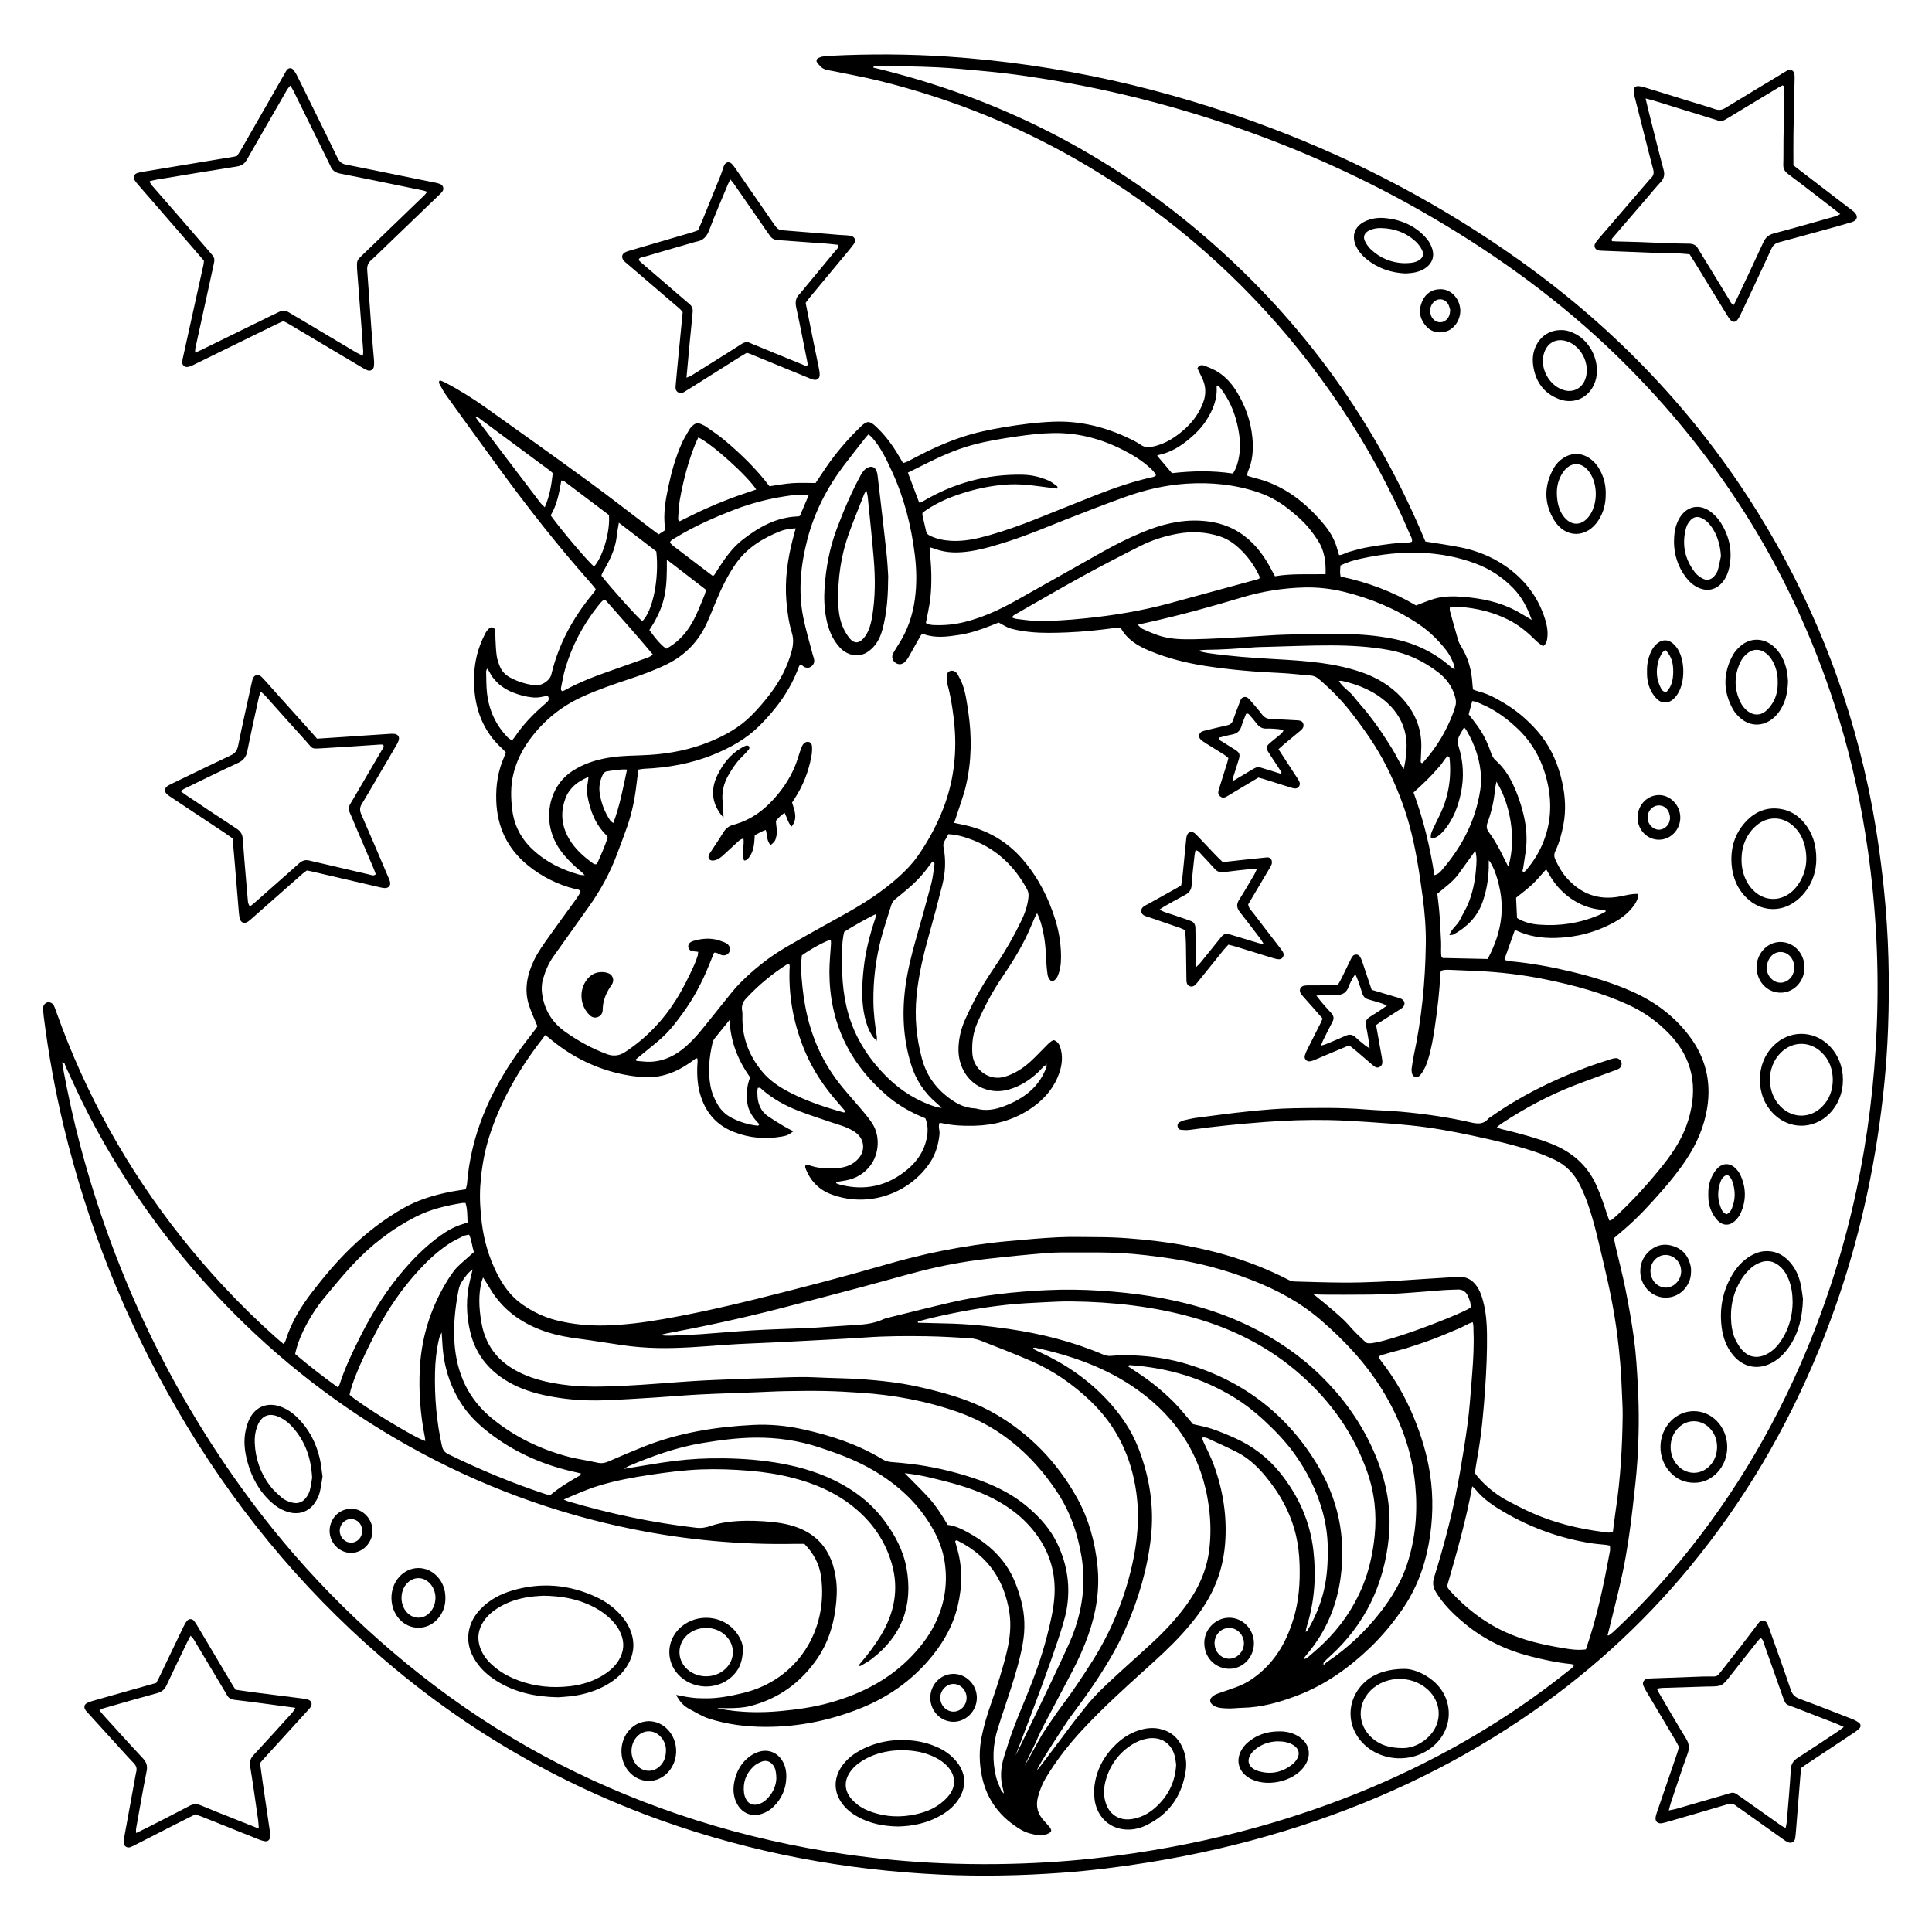 <?xml version="1.0" encoding="UTF-8"?>
<svg xmlns="http://www.w3.org/2000/svg" width="950" height="950" version="1.1" viewBox="0 0 950 950">
  <!-- Generator: Adobe Illustrator 28.6.0, SVG Export Plug-In . SVG Version: 1.2.0 Build 709)  -->
  <g>
    <g id="Camada_1">
      <g>
        <path d="M319.037,846.318c-3.779.152-6.832,1.488-9.308,4.069-5.277,5.498-5.567,14.692-.669,20.542,5.366,6.41,14.519,6.415,19.879.013,4.959-5.923,4.687-14.939-.63-20.52-2.576-2.704-5.756-4.035-9.273-4.103ZM324.686,868.241c-3.168,3.299-8.051,3.326-11.273.091-3.885-3.901-3.864-10.764.045-14.647,3.132-3.113,7.829-3.168,10.991-.095,2.096,2.038,3.016,4.577,3.021,6.948-.016,3.271-.866,5.706-2.784,7.703Z"/>
        <path d="M829.947,631.505c1.108-2.01,1.632-4.149,1.587-6.953-.024-.27-.015-1.073-.176-1.839-1.091-5.217-4.095-8.791-9.293-10.195-4.946-1.336-9.111.276-12.41,4.046-3.864,4.415-4.111,11.352-.721,16.143,5.413,7.65,16.487,7.011,21.013-1.201ZM818.186,633.081c-3.899-.6-6.688-3.997-6.643-8.5.061-.382.099-1.184.323-1.93,1.191-3.967,5.131-6.328,8.857-5.354,4.258,1.113,6.778,5.493,5.669,9.851-.967,3.795-4.674,6.476-8.206,5.933Z"/>
        <path d="M785.827,123.074c.501.136,1.035.178,1.557.2,8.143.337,16.285.692,24.43.982,4.075.145,8.155.126,12.23.264,2.221.075,4.435.325,6.758.504.811,1.27,1.604,2.466,2.353,3.689,5.359,8.752,10.704,17.513,16.071,26.261.546.89,1.132,1.78,1.84,2.54.897.963,2.292.955,3.122-.073.729-.904,1.298-1.964,1.798-3.022,5.057-10.704,10.124-21.403,15.084-32.152.799-1.731,1.912-2.653,3.693-3.128,7.242-1.935,14.468-3.934,21.694-5.93,4.691-1.296,9.398-2.547,14.05-3.972,3.005-.921,3.349-3.209.942-5.259-.2-.17-.425-.311-.634-.471-6.582-5.04-13.165-10.078-19.743-15.122-3.119-2.391-6.229-4.794-9.207-7.087,0-5.446-.067-10.572.015-15.697.143-8.941.381-17.88.568-26.821.017-.787.03-1.591-.101-2.362-.306-1.812-1.91-2.615-3.554-1.732-1.505.808-2.927,1.768-4.391,2.652-8.672,5.238-17.367,10.438-25.999,15.741-1.73,1.063-3.257,1.238-5.185.565-3.971-1.386-8.034-2.51-12.056-3.753-7.54-2.33-15.069-4.698-22.621-6.989-4.7-1.426-5.978-.249-4.823,4.404,1.647,6.638,3.358,13.261,5.045,19.89,1.363,5.354,2.682,10.719,4.126,16.051.464,1.714.253,3.092-1.052,4.295-.29.267-.555.563-.812.862-8.157,9.47-16.315,18.939-24.46,28.419-.769.895-1.542,1.81-2.148,2.816-.838,1.39-.128,3.02,1.409,3.435ZM793.086,116.816c5.664-6.588,11.33-13.174,16.994-19.761,2.145-2.495,4.217-5.058,6.455-7.466,1.678-1.805,2.152-3.578,1.482-6.07-2.664-9.911-5.098-19.884-7.61-29.836-.381-1.511-.721-3.033-1.247-5.258,1.798.463,2.932.706,4.035,1.046,9.681,2.986,19.358,5.99,29.035,8.989.754.234,1.534.408,2.258.714,1.486.627,2.795.309,4.115-.498,4.268-2.608,8.562-5.174,12.843-7.76,4.394-2.654,8.782-5.317,13.181-7.962.656-.394,1.359-.709,1.898-.987,1.021.458.871,1.191.862,1.794-.126,8.423-.294,16.844-.417,25.267-.058,3.949.034,7.902-.093,11.849-.067,2.061.705,3.437,2.338,4.653,5.28,3.929,10.481,7.964,15.701,11.974,3.223,2.476,6.425,4.981,9.978,7.738-1.003.488-1.611.903-2.282,1.092-10.133,2.854-20.253,5.758-30.429,8.455-2.559.678-4.034,2.008-5.111,4.356-4.389,9.568-8.918,19.072-13.402,28.597-.331.703-.712,1.384-1.128,2.188-1.359-.494-1.703-1.696-2.276-2.628-4.828-7.848-9.618-15.718-14.419-23.583-.274-.449-.575-.886-.813-1.353-.947-1.86-2.504-2.544-4.527-2.556-3.29-.02-6.579-.104-9.867-.22-4.861-.171-9.719-.414-14.581-.586-3.814-.135-7.631-.204-11.446-.309-.649-.018-1.298-.068-1.876-.099-.596-.823-.07-1.292.35-1.78Z"/>
        <path d="M847.071,286.161c1.684-2.092,2.689-4.517,3.238-7.12,1.66-7.865.109-15.177-4.098-21.92-1.097-1.758-2.538-3.392-4.113-4.745-6.175-5.307-13.344-3.744-16.911,3.569-1.534,3.145-2.031,6.506-2.055,10.594.061,6.011,1.845,12.094,5.917,17.412,1.617,2.112,3.546,3.877,6.003,5.003,4.524,2.074,8.905,1.072,12.017-2.793ZM844.692,280.33c-.271.977-.903,1.905-1.547,2.716-1.704,2.148-3.929,2.63-6.287,1.251-1.227-.718-2.455-1.626-3.322-2.731-5.026-6.398-6.589-13.597-4.599-21.516.423-1.682,1.22-3.194,2.473-4.421,1.455-1.424,3.112-1.834,5.051-1.008,2.27.967,3.886,2.654,5.258,4.618,2.682,3.837,4.246,9.114,4.498,14.205-.494,2.299-.897,4.624-1.524,6.886Z"/>
        <path d="M822.217,316.099c-2.187-1.687-4.669-1.626-6.92-.019-1.647,1.176-2.749,2.8-3.57,4.611-1.376,3.035-1.954,6.237-1.854,9.553-.085,3.204.406,6.324,1.826,9.176.801,1.609,1.881,3.187,3.18,4.415,2.324,2.198,5.409,2.124,7.829.019.876-.761,1.642-1.708,2.265-2.692,3.701-5.842,3.652-16.457-.125-22.19-.708-1.074-1.615-2.091-2.63-2.874ZM819.432,340.204c-1.668.077-2.225-.886-2.706-1.791-2.266-4.257-2.539-8.75-1.272-13.332.377-1.363,1.071-2.656,1.748-3.911.282-.522.899-.863,1.704-1.597,3.215,3.26,3.874,6.888,3.849,10.776-.024,3.752-.723,7.235-3.323,9.856Z"/>
        <path d="M215.249,775.432c-5.266-5.911-13.851-5.866-19.067.1-5.014,5.735-4.919,14.982.21,20.639,5.143,5.672,13.736,5.634,18.818-.113,2.643-2.989,3.893-6.51,3.801-10.503-.029-3.916-1.315-7.376-3.763-10.123ZM211.419,792.845c-3.112,3.414-7.981,3.464-11.185.154-3.676-3.798-3.738-10.544-.133-14.403,3.185-3.409,7.944-3.478,11.179-.126,1.917,1.987,2.757,4.429,2.856,7.039-.035,2.855-.863,5.302-2.718,7.336Z"/>
        <path d="M308.382,129.69c7.793,6.674,15.593,13.339,23.376,20.024,1.381,1.186,2.879,2.267,3.929,3.776-.646,6.637-1.288,13.168-1.917,19.7-.505,5.231-1.027,10.461-1.472,15.697-.119,1.406-.424,3.012,1.032,3.975,1.463.968,2.749.146,3.985-.682.655-.439,1.35-.816,2.017-1.237,8.122-5.124,16.239-10.256,24.365-15.374,1.208-.761,2.452-1.465,3.549-2.118.634.216,1.01.323,1.37.47,9.245,3.797,18.487,7.602,27.734,11.394,1.215.498,2.429,1.036,3.692,1.373,1.622.433,2.954-.561,3.015-2.196.034-.909-.078-1.841-.257-2.736-1.085-5.416-2.22-10.823-3.318-16.236-1.122-5.532-2.22-11.069-3.327-16.593.718-.957,1.311-1.82,1.977-2.624,5.201-6.281,10.421-12.547,15.625-18.826,2.014-2.43,4.095-4.813,5.973-7.345,1.491-2.01.613-3.926-1.855-4.263-1.689-.23-3.409-.228-5.112-.366-8.642-.703-17.279-1.455-25.925-2.111-4.215-.32-4.23-.236-6.66-3.747-5.69-8.222-11.367-16.452-17.06-24.672-.973-1.406-1.916-2.846-3.02-4.145-1.476-1.737-3.449-1.259-4.225.943-.522,1.483-.936,3.008-1.523,4.464-2.995,7.442-6.025,14.87-9.058,22.296-.644,1.576-1.355,3.125-2.043,4.705-.95.336-1.797.682-2.671.938-9.84,2.888-19.685,5.759-29.526,8.644-1.135.333-2.295.623-3.372,1.096-2.023.888-2.333,2.813-.773,4.468.449.476.975.881,1.474,1.309ZM316.299,126.397c8.189-2.43,16.4-4.789,24.605-7.165.505-.146,1.009-.316,1.525-.403,3.31-.559,5.098-2.463,6.298-5.672,2.852-7.632,6.133-15.105,9.256-22.635.292-.703.691-1.362,1.165-2.283.722.904,1.326,1.576,1.837,2.313,5.476,7.889,10.936,15.788,16.402,23.683.374.541.784,1.059,1.136,1.613.922,1.452,2.244,2.093,3.947,2.211,8.126.559,16.25,1.151,24.373,1.761,1.818.136,3.626.39,5.427.588.097,1.574-.979,2.289-1.698,3.163-5.432,6.603-10.896,13.18-16.351,19.764-.336.405-.649.837-1.028,1.197-2.03,1.932-2.236,4.133-1.643,6.835,1.945,8.86,3.643,17.775,5.432,26.669.099.493.164.992.232,1.408-.897.815-1.603.226-2.279-.05-8.035-3.281-16.061-6.583-24.089-9.882-.608-.25-1.227-.483-1.809-.785-1.581-.82-2.962-.507-4.425.438-4.75,3.07-9.56,6.047-14.348,9.058-3.452,2.171-6.897,4.353-10.369,6.492-.624.385-1.361.586-2.339.994.558-6.097,1.072-11.841,1.614-17.583.383-4.054.809-8.105,1.208-12.158.09-.915.143-1.834.226-2.751.14-1.559-.409-2.743-1.642-3.773-3.635-3.034-7.191-6.162-10.781-9.25-4.288-3.688-8.582-7.369-12.865-11.063-.478-.413-.9-.891-1.294-1.284.368-1.346,1.495-1.219,2.278-1.451Z"/>
        <path d="M841.64,595.745c.775,1.625,1.785,3.243,3.048,4.507,2.544,2.544,5.834,2.551,8.435.099,1.118-1.054,2.126-2.373,2.76-3.765,2.816-6.183,2.778-12.448-.017-18.638-.529-1.171-1.328-2.281-2.215-3.216-2.856-3.01-6.472-3.081-9.301-.084-1.142,1.21-2.045,2.73-2.747,4.252-1.221,2.647-1.682,5.502-1.6,8.428-.074,2.927.383,5.79,1.636,8.419ZM845.81,581.655c.726-2.193,1.272-2.828,3.314-4.104,2.066,1.069,2.728,3.112,3.235,5.121.847,3.35.854,6.749-.253,10.067-.574,1.719-1.153,3.492-3.114,4.318-2.033-.702-2.611-2.523-3.192-4.215-1.272-3.706-1.222-7.464.009-11.186Z"/>
        <path d="M309.746,801.087c-1.132-2.699-2.786-5.066-4.758-7.219-3.337-3.643-7.293-6.483-11.742-8.553-13.433-6.252-27.316-7.432-41.544-3.172-5.874,1.759-11.182,4.634-15.475,9.136-2.683,2.814-4.619,6.05-5.498,9.881-1.322,5.761.089,10.963,3.255,15.774,2.651,4.029,6.213,7.132,10.281,9.666,8.983,5.594,18.904,7.756,30.094,7.98,1.627-.127,3.998-.23,6.348-.512,5.664-.679,11.1-2.185,16.178-4.832,4.379-2.282,8.245-5.212,11.023-9.363,3.958-5.914,4.6-12.2,1.838-18.786ZM304.345,816.195c-1.707,2.897-4.11,5.109-6.889,6.947-5.278,3.49-11.172,5.326-17.375,6.019-8.61.962-17.078.182-25.264-2.884-4.227-1.583-8.151-3.687-11.632-6.568-2.661-2.203-4.946-4.734-6.415-7.908-2.42-5.225-1.984-10.225,1.291-14.952,1.672-2.414,3.86-4.302,6.314-5.89,4.955-3.207,10.444-4.955,16.236-5.765,2.601-.364,5.242-.444,6.62-.553,8.024.14,14.615,1.228,20.91,3.799,4.925,2.011,9.392,4.735,13.062,8.655,1.726,1.843,3.119,3.896,4.093,6.235,1.855,4.454,1.483,8.736-.951,12.865Z"/>
        <path d="M872.099,514.162c-4.586,4.623-6.635,10.305-6.785,16.721.157,6.62,2.285,12.4,7.053,17.061,7.561,7.39,19.001,7.449,26.677.179,9.548-9.043,9.561-25.285.029-34.343-7.756-7.37-19.427-7.224-26.973.383ZM895.971,544.166c-5.904,5.909-14.555,5.872-20.427-.049-7.01-7.07-6.995-19.371.031-26.423,5.774-5.795,14.26-5.909,20.15-.226,3.81,3.676,5.441,8.274,5.502,13.495-.061,5.076-1.622,9.566-5.256,13.203Z"/>
        <path d="M187.142,379.657c2.731-4.652,5.524-9.269,8.182-13.963,1.834-3.239.694-5.107-2.938-4.885-7.739.473-15.473,1.033-23.21,1.55-4.322.289-8.646.561-13.294.863-.619-.727-1.032-1.237-1.47-1.724-6.33-7.049-12.664-14.095-18.995-21.143-2.198-2.446-4.325-4.96-6.606-7.326-1.879-1.95-4-1.321-4.699,1.275-.239.888-.422,1.792-.619,2.692-2.16,9.897-4.404,19.777-6.411,29.705-.469,2.319-1.422,3.683-3.553,4.686-9.406,4.421-18.746,8.982-28.105,13.503-1.063.514-2.152,1.008-3.128,1.661-1.349.903-1.544,2.629-.418,3.748.737.732,1.636,1.315,2.509,1.896,8.654,5.76,17.322,11.501,25.977,17.261,1.407.936,2.773,1.934,4.016,2.804.36,4.113.704,7.908,1.021,11.706.624,7.468,1.224,14.937,1.854,22.404.143,1.701.266,3.414.579,5.088.413,2.204,2.365,2.977,4.152,1.704.854-.609,1.627-1.335,2.416-2.031,8.19-7.224,16.372-14.456,24.568-21.674.585-.515,1.259-.93,1.938-1.425.67.129,1.312.232,1.944.379,11.145,2.588,22.289,5.185,33.435,7.77.895.208,1.8.435,2.711.502,2.07.153,3.293-1.27,2.747-3.212-.283-1.007-.744-1.967-1.157-2.933-4.293-10.041-8.544-20.101-12.935-30.098-.833-1.895-.829-3.361.263-5.139,3.166-5.158,6.16-10.421,9.225-15.641ZM172.078,399.79c.999,2.145,1.845,4.361,2.776,6.538,2.947,6.894,5.908,13.781,8.849,20.677.407.954.733,1.942,1.082,2.874-1.08.994-2.12.394-3.07.175-8.076-1.854-16.141-3.762-24.209-5.651-1.792-.42-3.599-.785-5.378-1.251-1.975-.517-3.578.018-5.062,1.374-2.817,2.573-5.701,5.073-8.559,7.602-4.531,4.01-9.06,8.022-13.6,12.022-.579.51-1.221.95-2.009,1.558-.787-.954-.95-1.917-1.033-2.94-.278-3.406-.597-6.809-.88-10.215-.554-6.68-1.161-13.356-1.603-20.043-.155-2.349-1.189-3.826-3.117-5.086-8.371-5.47-16.672-11.048-24.991-16.596-.744-.496-1.44-1.064-2.441-1.808.755-.506,1.221-.904,1.754-1.163,8.758-4.249,17.473-8.593,26.32-12.648,2.69-1.233,4.087-2.87,4.664-5.736,1.791-8.896,3.774-17.754,5.712-26.621.184-.842.578-1.639.982-2.751.908.837,1.624,1.398,2.222,2.064,6.68,7.437,13.284,14.943,20.03,22.319,3.538,3.869,2.094,3.783,8.454,3.424,9.316-.525,18.625-1.195,27.937-1.796.51-.033,1.025-.004,1.435-.004.798,1.201-.098,1.889-.519,2.613-4.699,8.075-9.434,16.128-14.161,24.186-.399.681-.78,1.375-1.216,2.032-1.033,1.556-1.175,3.12-.369,4.852Z"/>
        <path d="M67.99,90.904c6.462,7.459,12.936,14.907,19.398,22.365,4.302,4.966,8.59,9.944,12.893,14.925-.086.752-.103,1.408-.241,2.037-1.097,5.011-2.22,10.017-3.328,15.026-2.188,9.887-4.374,19.775-6.554,29.664-.226,1.026-.496,2.055-.579,3.095-.11,1.365,1.129,2.603,2.487,2.446.887-.103,1.79-.409,2.598-.804,13.71-6.702,27.405-13.435,41.107-20.153,1.174-.576,2.377-1.091,3.574-1.637,1.035.562,1.973,1.032,2.873,1.566,11.652,6.92,23.298,13.852,34.951,20.77,1.129.67,2.255,1.379,3.464,1.871,1.493.609,3.006-.301,3.227-1.901.143-1.031.119-2.103.036-3.146-.384-4.846-.861-9.685-1.218-14.533-.723-9.829-1.362-19.665-2.103-29.493-.149-1.973.243-3.535,1.782-4.924,3.027-2.733,5.919-5.616,8.861-8.443,8.255-7.934,16.509-15.868,24.756-23.81.566-.545,1.145-1.103,1.587-1.745.898-1.304.37-2.966-1.125-3.581-.725-.299-1.5-.5-2.27-.659-2.961-.612-5.932-1.18-8.895-1.782-11.729-2.383-23.451-4.8-35.189-7.132-1.995-.396-3.189-1.356-4.081-3.214-4.211-8.776-8.56-17.487-12.861-26.22-2.383-4.839-4.745-9.69-7.174-14.506-.523-1.037-1.201-2.034-1.976-2.897-.745-.829-2.076-.68-2.81.151-.257.29-.463.632-.657.971-6.016,10.504-12.003,21.024-18.054,31.508-1.962,3.399-3.792,6.888-5.91,9.951-.68.176-1.055.305-1.441.368-14.272,2.364-28.545,4.717-42.817,7.085-1.556.258-3.129.487-4.642.914-1.823.514-2.391,2.139-1.376,3.699.5.768,1.107,1.472,1.709,2.167ZM77.097,88.302c13.102-2.169,26.197-4.38,39.319-6.42,2.327-.362,3.799-1.31,4.938-3.315,5.263-9.264,10.616-18.477,15.932-27.711,1.313-2.279,2.59-4.579,3.931-6.841.377-.636.924-1.171,1.57-1.973.655,1.148,1.214,2.018,1.669,2.94,5.875,11.913,11.734,23.834,17.597,35.753.116.236.256.463.348.708.861,2.3,2.465,3.449,4.936,3.924,9.682,1.86,19.33,3.898,28.99,5.873,3.993.816,7.987,1.632,11.976,2.468.479.1.931.329,1.723.617-.555.701-.879,1.223-1.307,1.636-10.028,9.69-20.068,19.369-30.106,29.05-.474.457-.934.928-1.425,1.366-1.149,1.025-1.751,2.267-1.646,3.834.044.655-.025,1.318.024,1.973.665,8.777,1.347,17.552,2.012,26.328.358,4.715.701,9.432,1.024,14.15.042.617-.081,1.246-.156,2.241-1.292-.623-2.359-1.043-3.333-1.621-9.162-5.436-18.307-10.9-27.458-16.353-1.808-1.077-3.658-2.089-5.427-3.226-1.721-1.107-3.402-1.218-5.204-.247-1.04.56-2.141,1.007-3.204,1.527-11.691,5.728-23.379,11.463-35.072,17.188-.809.396-1.654.72-2.806,1.217.044-.917-.013-1.54.114-2.122,2.88-13.234,5.771-26.465,8.68-39.692,1.057-4.808,1.173-4.412-2.041-8.147-9.007-10.466-18.09-20.867-27.147-31.291-.76-.874-1.676-1.646-1.958-3.056,1.255-.281,2.371-.588,3.507-.776Z"/>
        <path d="M172.778,741.878c-6.845.042-10.717,5.686-10.706,10.88.012,5.821,4.706,10.716,10.375,10.824,5.772.11,10.75-4.942,10.733-10.891-.016-5.763-4.779-10.847-10.402-10.813ZM172.664,758.541c-3.065.029-5.635-2.653-5.61-5.855.025-3.23,2.588-5.816,5.693-5.743,2.998.07,5.284,2.472,5.358,5.629.078,3.293-2.335,5.94-5.441,5.97Z"/>
        <path d="M359.636,824.643c3.615-3.217,5.595-7.229,5.664-13.845.043-2.568-1.463-6.258-4.336-9.388-7.327-7.98-20.511-7.86-27.723.228-5.528,6.199-5.495,15.406.078,21.561,6.783,7.491,18.767,8.163,26.318,1.444ZM336.906,804.983c5.137-5.884,15.086-6.022,20.371-.258,1.927,2.102,3.027,4.577,3.09,7.508.019,3.307-1.283,6.096-3.666,8.373-5.363,5.123-14.5,4.839-19.543-.568-3.972-4.259-4.079-10.671-.251-15.054Z"/>
        <path d="M914.183,847.197c-1.022-.779-2.197-1.421-3.397-1.89-8.573-3.353-17.141-6.724-25.777-9.907-2.312-.852-3.646-2.098-4.444-4.458-3.117-9.218-6.418-18.374-9.666-27.548-.614-1.734-1.187-3.495-1.972-5.153-.84-1.774-2.961-1.836-4.172-.242-2.861,3.765-5.699,7.548-8.591,11.288-3.058,3.955-6.18,7.86-9.255,11.802-2.916,3.739-2.394,3.211-6.515,3.258-.921.011-1.843-.017-2.764.016-8.537.304-17.073.614-25.609.935-.784.029-1.591.053-2.342.252-1.34.355-2.151,1.819-1.668,3.098.415,1.099.994,2.147,1.595,3.162,4.694,7.921,9.416,15.825,14.114,23.744.667,1.124,1.249,2.298,1.854,3.418-.315,1.133-.548,2.159-.886,3.148-2.929,8.588-5.88,17.168-8.815,25.754-.596,1.742-1.264,3.47-1.696,5.254-.582,2.4.894,3.88,3.326,3.335,2.178-.489,4.314-1.171,6.461-1.794,8.334-2.421,16.679-4.807,24.987-7.314,1.953-.589,3.574-.511,5.105.893.576.529,1.288.909,1.931,1.367,6.863,4.879,13.721,9.764,20.591,14.632.854.605,1.718,1.252,2.675,1.641,1.692.689,3.247-.234,3.498-2.027.237-1.688.358-3.394.495-5.094.683-8.513,1.346-17.028,2.04-25.541.106-1.299.345-2.586.547-4.057,1.378-.938,2.457-1.689,3.552-2.415,7.456-4.943,14.92-9.875,22.369-14.83.87-.579,1.728-1.205,2.473-1.931.849-.826.878-2.092-.043-2.795ZM903.845,851.274c-6.579,4.365-13.13,8.776-19.779,13.032-2.182,1.396-3.312,2.983-3.472,5.694-.509,8.658-1.295,17.3-2.003,25.946-.072.88-.339,1.744-.575,2.912-.919-.495-1.617-.783-2.219-1.208-6.236-4.402-12.436-8.853-18.687-13.233-5.387-3.776-4.014-3.311-9.671-1.703-7.716,2.194-15.403,4.489-23.11,6.713-1.091.315-2.224.481-3.76.805.411-1.517.654-2.629,1.013-3.701,2.72-8.106,5.341-16.249,8.266-24.282,1.011-2.778.7-4.925-.81-7.381-4.477-7.287-8.745-14.702-13.084-22.074-.384-.652-.691-1.35-1.238-2.428,1.237-.193,1.882-.363,2.533-.385,7.36-.242,14.721-.461,22.081-.686.132-.004.263 0.0.395-.001,7.079-.055,7.054-.074,11.448-5.712,4.125-5.294,8.304-10.546,12.471-15.808.645-.814,1.35-1.581,2.041-2.386,1.399.871,1.491,2.281,1.918,3.472,2.878,8.051,5.713,16.118,8.566,24.178,2.099,5.929,1.628,4.728,6.357,6.598,6.727,2.66,13.495,5.217,20.237,7.841,1.191.463,2.337,1.043,3.862,1.73-1.159.865-1.941,1.509-2.78,2.066Z"/>
        <path d="M926.335,436.94c-1.787-17.037-4.284-33.946-7.881-50.699-10.27-47.829-28.213-92.572-54.03-134.117-30.717-49.429-70.169-90.655-117.549-124.335-37.867-26.918-78.607-48.48-122.058-64.906-51.314-19.399-104.258-31.417-159.054-35.068-18.949-1.262-37.896-1.335-56.856-.411-1.446.07-2.895.185-4.326.392-.764.111-1.518.406-2.228.727-.721.326-1.1,1.386-.664,2.027.581.855,1.27,1.659,2.02,2.371,1.638,1.552,3.844,1.594,5.884,2.022,7.083,1.488,14.225,2.726,21.255,4.429,49.253,11.932,94.291,32.972,135.111,62.984,36.865,27.105,67.892,59.821,93.377,97.803,13.24,19.732,24.55,40.52,33.856,62.39.501,1.178,1.354,2.277,1.101,3.804-1.61.734-3.336.324-5.0.474-1.832.165-3.663.357-5.49.573-1.697.2-3.392.429-5.083.676-1.692.248-3.383.51-5.066.812-1.684.302-3.371.606-5.032,1.011-1.788.436-3.537,1.03-5.323,1.479-1.6.403-2.993,1.523-4.824,1.579-.26-.798-.503-1.405-.656-2.033-1.108-4.561-3.239-8.638-6.147-12.262-2.136-2.662-4.444-5.212-6.879-7.604-7.842-7.707-16.91-13.349-27.697-15.992-1.263-.31-2.499-.732-3.644-1.071-.092-.31-.175-.44-.156-.554.085-.509.11-1.052.315-1.512,2.362-5.32,2.773-10.886,2.228-16.601-.79-8.28-3.489-15.898-7.865-22.934-2.391-3.846-5.371-7.197-9.246-9.576-1.997-1.226-4.222-2.118-6.419-2.963-1.238-.476-2.624-.531-3.526,1.233.729,1.516,1.514,3.163,2.311,4.805,1.884,3.881,2.072,7.873.576,11.886-.685,1.838-1.545,3.64-2.548,5.326-2.666,4.481-6.35,8.044-10.538,11.091-3.658,2.662-7.648,4.622-12.13,5.496-2.008.392-3.809.264-5.594-.999-1.707-1.208-3.63-2.139-5.526-3.049-11.81-5.67-24.149-8.792-37.38-8.28-8.182.317-16.245,1.356-24.292,2.71-7.014,1.18-13.962,2.614-20.729,4.877-8.015,2.681-15.662,6.171-23.113,10.126-1.826.969-3.608,2.06-5.742,2.648-.776-1.289-1.463-2.394-2.114-3.52-3.048-5.273-6.656-10.108-11.087-14.313-3.207-3.043-4.52-3.135-7.618-.133-6.446,6.244-12.287,13.012-17.331,20.448-1.622,2.391-3.21,4.804-4.882,7.309-3.811,0-7.635-.206-11.426.058-3.772.263-7.511 1-11.258,1.528-6.516-8.603-14.083-15.906-22.157-22.685-2.813-2.362-5.898-4.406-8.904-6.53-.85-.601-1.836-1.034-2.804-1.438-1.334-.556-2.615-.309-3.678.65-.677.612-1.356,1.287-1.815,2.063-1.335,2.262-2.732,4.512-3.795,6.905-3.004,6.762-4.999,13.866-6.531,21.084-1.421,6.696-2.628,13.44-1.685,20.349.051.373-.098.773-.18,1.343-.888.579-1.855,1.209-2.939,1.915-1.25-.925-2.411-1.765-3.553-2.631-10.174-7.718-20.229-15.599-30.542-23.127-16.799-12.262-33.733-24.34-50.679-36.4-6.543-4.656-13.346-8.932-20.488-12.634-.766-.397-1.603-.658-2.35-.959-.672.838-.365,1.473-.056,2.024.966,1.718,1.869,3.492,3.016,5.085,8.85,12.285,17.703,24.569,26.649,36.784,13.928,19.021,28.458,37.565,44.122,55.201,1.039,1.17,1.998,2.41,2.927,3.536-.157.432-.196.704-.339.899-.465.637-.959,1.253-1.459,1.864-9.48,11.563-16.495,24.392-19.962,39.024-.291,1.227-.856,2.166-1.732,3.007-2.142,2.056-4.682,2.922-7.599,2.417-3.91-.675-7.663-1.834-11.157-3.79-2.282-1.277-3.975-3.069-4.932-5.455-.68-1.695-1.281-3.479-1.529-5.277-.377-2.728-.435-5.501-.592-8.257-.075-1.314.002-2.637-.107-3.947-.124-1.486-1.773-2.202-2.891-1.216-.773.681-1.481,1.531-1.95,2.443-.961,1.867-1.836,3.791-2.577,5.756-2.306,6.114-3.168,12.453-2.99,18.984.342,12.542,4.393,23.435,13.837,32.026.652.593,1.222,1.275,1.804,1.888-.312.815-.518,1.44-.786,2.038-3.075,6.862-4.18,14.075-3.942,21.549.413,12.975,5.394,23.667,15.551,31.923,6.866,5.58,14.549,9.412,23.101,11.585.95.241,2.167.029,2.806,1.353-.821,1.855-2.096,3.519-3.312,5.207-4,5.556-8.095,11.045-12.037,16.642-2.726,3.87-5.563,7.682-7.604,11.993-3.373,7.127-4.898,14.485-2.348,22.194,1.108,3.349,2.629,6.561,4.081,10.128-.149.229-.473.796-.863,1.314-3.008,3.995-6.151,7.894-9.023,11.984-13.544,19.288-22.798,40.249-24.711,64.04-.08,1-.442,1.978-.645,2.851-2.61.414-4.952.711-7.263,1.167-8.304,1.638-16.35,4.032-23.743,8.292-9.289,5.353-17.727,11.82-25.431,19.268-6.93,6.699-13.11,14.058-18.982,21.672-5.572,7.225-10.353,14.926-13.066,23.748-.186.603-.572,1.145-1.013,2.002-1.247-1.052-2.359-1.95-3.426-2.899-9.159-8.144-17.924-16.693-26.268-25.672-29.108-31.321-52.654-66.352-70.274-105.337-4.339-9.601-8.245-19.376-11.792-29.296-.398-1.114-.751-2.255-1.269-3.313-.535-1.094-1.952-1.774-2.945-1.601-1.255.219-2.326,1.387-2.324,2.774.002,1.442.119,2.893.301,4.326,2.28,18.037,5.485,35.908,9.73,53.589,11.788,49.104,30.337,95.515,55.644,139.208,26.83,46.321,60.197,87.25,100.774,122.278,40.94,35.341,86.852,62.068,137.766,80.225,44.354,15.818,90.121,24.332,137.123,26.547,19.899.938,39.765.533,59.612-.909,14.447-1.049,28.811-2.867,43.119-5.179,22.384-3.618,44.431-8.663,66.112-15.286,41.566-12.696,80.644-30.69,116.748-54.987,31.127-20.948,58.747-45.783,82.63-74.734,26.769-32.449,47.832-68.307,63.755-107.205,13.726-33.531,23.161-68.248,28.655-104.059,2.739-17.852,4.562-35.792,5.216-53.829.832-22.92.324-45.812-2.072-68.652ZM659.133,278.085c3.294-1.703,6.812-2.686,10.385-3.459,9.805-2.121,19.731-3.247,29.759-2.776,8.969.421,17.765,2.073,26.195,5.214,7.111,2.65,13.377,6.733,18.668,12.216,4.068,4.216,6.782,9.239,9.053,15.544-3.146-1.836-5.475-3.3-7.897-4.59-8.043-4.284-16.763-6.012-25.753-6.749-4.75-.39-9.482-.427-14.082.885-3.012.859-5.908,2.127-9.177,3.329-11.348-6.719-23.832-11.451-37.068-14.203-.457-1.887-.214-3.554-.084-5.411ZM661.216,291.087c13.003,3.247,25.218,8.313,36.374,15.806,5.181,3.48,9.579,7.802,13.426,12.697,1.725,2.194,2.971,4.654,3.893,7.276.205.582.217,1.233.393,2.305-.809-.5-1.257-.696-1.606-1.004-8.18-7.222-17.659-11.852-28.324-14.003-8.012-1.616-16.146-2.334-24.306-2.391-9.606-.067-19.218.03-28.821.28-6.437.167-12.861.761-19.294,1.096-8.667.451-17.334,1.034-26.007,1.181-5.768.098-11.614-.003-17.19-1.854-2.735-.908-5.389-2.083-8.021-3.268-.759-.342-1.314-1.139-2.293-2.028,2.236-.506,4.01-.913,5.787-1.309,15.289-3.407,30.377-7.584,45.37-12.084,10.028-3.01,20.247-4.653,30.675-4.923,6.724-.174,13.395.588,19.944,2.224ZM717.279,367.243c-.694-2.232-.569-4.059.589-5.968.662-1.091,1.238-2.233,2.047-3.706.608.819,1.018,1.275,1.319,1.793,4.095,7.045,6.657,14.607,7.01,22.763.176,4.063-.576,8.106-1.508,12.093-2.939,12.579-9.078,23.472-17.409,33.208-.978,1.144-1.939,2.452-4.023,2.902-2.146-14.085-5.417-27.46-10.243-40.635,1.574-1.455,3.123-2.846,4.624-4.287,1.518-1.458,3.021-2.934,4.468-4.461,1.355-1.43,2.606-2.958,3.944-4.406,1.39-1.505,2.191-3.528,3.803-4.688.929.266.868.874.915,1.356.942,9.788-.702,19.111-5.055,27.945-1.046,2.123-2.093,4.246-3.085,6.393-.654,1.414-1.35,2.843-1.086,4.422.695.69,1.321.253,1.871.025,2.13-.881,3.673-2.477,5.09-4.245,4.22-5.266,6.481-11.389,7.826-17.896,1.576-7.62,1.206-15.202-1.096-22.609ZM758.483,414.982c-1.965,4.631-4.634,8.834-7.867,12.682-.253.301-.529.593-.838.83-.195.15-.474.192-.741.292-.73-.508-.189-1.137-.11-1.689.373-2.599.787-5.193,1.19-7.788,1.024-6.595.456-13.099-1.156-19.535-1.248-4.982-2.917-9.814-5.151-14.449-2.076-4.308-4.729-8.196-8.31-11.386-1.132-1.008-1.813-2.175-2.279-3.588-1.405-4.261-3.281-8.321-5.782-12.047-1.601-2.386-3.426-4.622-5.262-7.074.538-2.009,1.107-4.133,1.742-6.504.958.2,1.742.228,2.404.527,2.508,1.132,5.065,2.197,7.44,3.572,4.678,2.708,8.935,6.035,12.812,9.788,7.694,7.448,12.309,16.607,14.503,27.018,2.115,10.034,1.436,19.85-2.595,29.35ZM763.646,433.006c1.125,1.606,2.379,3.151,3.759,4.543,1.473,1.485,3.071,2.884,4.777,4.09,1.706,1.206,3.552,2.261,5.451,3.133,1.778.816,3.672,1.446,5.577,1.9,2.018.481,4.109.658,6.169.968.056.209.111.419.167.628-1.136.581-2.241,1.236-3.413,1.732-9.363,3.969-19.156,5.464-29.255,4.686-3.778-.291-7.513-1.15-10.931-3.284-.157-3.407-.313-6.784-.46-9.972,2.803-2.285,5.563-4.291,8.027-6.613,2.346-2.21,4.381-4.749,6.768-7.38,1.223,2.048,2.185,3.885,3.365,5.568ZM708.61,463.102c-.121-2.624-.249-5.249-.408-7.871-.158-2.624-.309-5.249-.552-7.866-.241-2.604-.592-5.198-.904-7.868,3.636-3.129,7.589-5.811,10.403-9.69,2.685-3.701,5.365-7.407,8.283-11.438.906,3.172.582,6.042.36,8.853-.237,3.006-.651,6.024-1.311,8.964-.631,2.81-1.485,5.606-2.594,8.261-1.159,2.777-2.791,5.353-4.12,8.064-1.252,2.553-4.01,4.066-5.077,7.316.984-.151,1.663-.081,2.147-.356,6.479-3.674,11.559-8.568,14.123-15.803,1.956-5.518,2.935-11.171,3.083-16.994.03-1.17.004-2.341.004-3.615,2.361,2.339,5.131,10.661,6.013,17.616,1.395,11.001-1.333,21.1-6.552,30.876-7.612-.163-14.829-.317-22.045-.482-.107-.002-.212-.147-.642-.464-.437-2.302-.094-4.919-.213-7.504ZM732.075,409.183c-1.144-1.539-1.276-2.909-.605-4.732,1.959-5.322,3.171-10.838,3.688-16.501.105-1.147.42-2.275.674-3.595,6.445,10.272,10.136,27.661,5.819,41.788-.828-1.61-1.383-2.625-1.88-3.669-2.211-4.637-4.627-9.162-7.696-13.292ZM715.583,347.364c-.374,1.122-.689,2.267-1.106,3.372-3.281,8.703-7.981,16.557-14.139,23.533-.334.378-.736.697-1.082,1.021-.948-.388-.642-1.126-.625-1.714.063-2.232.24-4.463.26-6.695.083-9.294-3.461-17.146-9.709-23.855-5.398-5.796-11.981-9.784-19.433-12.381-6.482-2.259-13.163-3.7-19.946-4.621-7.553-1.025-15.156-1.492-22.77-1.918-11.012-.616-22.023-1.386-32.953-2.971-1.39-.202-2.757-.563-4.134-.851.013-.173.026-.346.04-.52.964-.081,1.929-.229,2.893-.233,8.152-.038,16.271-.677,24.393-1.277,1.704-.126,3.417-.125,5.126-.168,10.643-.27,21.287-.754,31.93-.737,9.586.015,19.17.542,28.645,2.272,8.988,1.641,17,5.43,24.206,10.948,4.185,3.204,7.105,7.342,8.433,12.528.371,1.449.445,2.845-.029,4.266ZM691.033,374.134c-.145,1.034-.389,2.054-.773,4.036-2.448-3.667-3.788-6.932-5.652-9.881-1.897-3-3.758-6.028-5.77-8.95-2.012-2.922-4.12-5.786-6.318-8.57-2.197-2.784-4.665-5.357-6.819-8.172-2.133-2.788-5.398-4.515-7.333-7.747.66-.04,1.068-.155,1.431-.073,8.332,1.879,16.034,5.063,22.427,10.924,4.707,4.316,7.81,9.622,8.979,15.862.775,4.138.417,8.387-.171,12.57ZM533.841,304.023c-8.385.857-16.763,1.495-25.185,1.219-3.01-.099-6.008-.582-9.005-.945-.633-.077-1.237-.392-2.13-.69.484-.511.753-.964,1.152-1.192,11.079-6.33,22.1-12.766,33.283-18.908,9.449-5.19,19.034-10.144,28.663-14.994,5.769-2.906,11.902-4.888,18.292-6.053,7.13-1.3,14.137-.935,21.015,1.323,3.554,1.167,6.632,3.248,9.343,5.764,4.184,3.881,7.516,8.437,9.936,13.627.154.33.123.746.186,1.175-.387.187-.708.407-1.062.504-14.458,3.955-28.912,7.927-43.382,11.835-13.486,3.642-27.21,5.917-41.106,7.337ZM618.716,242.099c5.41,1.833,10.334,4.581,14.804,8.124,3.82,3.028,7.515,6.207,10.573,10.03,1.475,1.844,2.861,3.776,4.119,5.775,3.058,4.859,3.803,10.255,3.596,16.303-8.576.179-16.72-.385-24.889,1.019-.582-1.079-1.081-1.977-1.554-2.889-3.364-6.488-7.492-12.342-13.385-16.847-6.515-4.98-13.916-7.225-22.004-7.599-9.807-.453-19.04,1.9-28.008,5.61-6.694,2.769-13.172,5.995-19.487,9.524-14.467,8.084-28.845,16.326-43.323,24.39-7.944,4.424-16.191,8.188-25.082,10.364-4.761,1.166-9.584,1.644-14.474,1.465-1.431-.052-2.883-.103-4.335-1.039.754-4.066,1.746-8.139,2.208-12.271.452-4.038.535-8.14.463-12.208-.075-4.165-.534-8.323-.844-12.749,1.035.293,1.797.445,2.51.721,5.846,2.26,11.869,2.111,17.894,1.159,6.379-1.008,12.529-2.958,18.673-4.918,9.537-3.042,18.713-7.011,28.013-10.668,9.544-3.753,19.115-7.446,28.761-10.925,9.808-3.537,19.938-5.948,30.353-6.631,12.033-.789,23.914.361,35.419,4.259ZM569.989,223.655c5.844-1.214,10.689-4.33,15.146-8.098,2.914-2.464,5.594-5.177,7.72-8.398,3.48-5.272,5.865-10.871,5.36-17.308.947-.389,1.31.257,1.691.74,4.223,5.364,6.967,11.442,8.476,18.065,1.173,5.15,1.835,10.361.91,15.642-.499,2.851-1.173,5.65-3.034,8.551-10.104-1.513-20.055-1.321-29.991-.175-2.362-2.788-4.645-5.483-7.301-8.618.324-.13.661-.327,1.023-.402ZM453.942,228.672c7.765-3.916,15.65-7.53,24.076-9.831,7.38-2.016,14.914-3.214,22.472-4.297,5.732-.821,11.466-1.48,17.279-1.591,11.994-.231,23.192,2.664,33.845,7.996,4.962,2.484,9.705,5.293,13.809,9.085,1.155,1.067,2.316,2.107,3.001,3.675-.779.903-1.899.925-2.829,1.141-9,2.088-17.711,5.077-26.295,8.437-10.047,3.933-20.033,8.021-30.06,12.005-7.586,3.014-15.269,5.77-23.128,7.981-5.965,1.678-12.006,2.991-18.281,2.658-3.719-.198-7.3-.897-10.655-2.577-.86-.43-1.532-.98-1.757-1.983-.605-2.694-1.252-5.379-1.847-8.076-.08-.36.043-.765.077-1.228,5.34-3.936,11.28-6.73,17.513-8.86,7.745-2.647,15.699-4.399,23.9-4.954,5.686-.384,11.297.243,16.908.988,2.584.343,5.168.69,7.671,1.024.625-.607.325-1.087-.092-1.383-1.279-.909-2.517-1.956-3.935-2.571-4.008-1.74-8.193-2.779-12.615-2.877-17.711-.393-34.104,4.093-49.291,13.137-.336.2-.698.36-1.057.515-.104.045-.243.007-.681.007-1.792-4.75-3.63-9.618-5.542-14.686,2.601-1.291,5.066-2.498,7.517-3.734ZM333.488,254.464c.205-2.883.271-5.799.779-8.633,1.697-9.473,4.094-18.768,7.715-27.712.389-.961.873-1.884,1.403-3.018,6.645,3.083,24.249,18.965,28.468,25.595-4.369,1.51-8.716,2.9-12.975,4.518-4.181,1.588-8.317,3.314-12.393,5.155-4.169,1.883-8.241,3.98-12.239,5.926-.974-.504-.799-1.249-.758-1.831ZM332.491,264.208c9.016-5.519,18.658-9.726,28.487-13.537,8.132-3.153,16.531-5.333,25.136-6.65,3.605-.552,7.265-1.093,11.488-.428-1.558,3.671-2.935,6.912-4.282,10.085-.369.105-.619.232-.872.24-10.521.32-19.162,5.167-27.198,11.385-5.075,3.927-8.707,9.113-12.144,14.441-.706,1.095-1.397,2.201-1.989,3.136-.35.128-.474.208-.598.208-.122-0-.263-.056-.362-.131-6.392-4.854-12.784-9.708-19.162-14.579-.516-.394-.95-.899-1.403-1.372-.07-.074-.035-.249-.069-.573.638-1.055,1.881-1.56,2.968-2.225ZM326.618,293.608c1.292-5.797,1.319-11.649,1.28-18.434,6.924,5.334,13.039,10.045,19.246,14.826-.23.891-.337,1.658-.622,2.352-2.196,5.339-4.182,10.776-7.311,15.682-2.952,4.628-6.767,8.321-11.558,10.938-2.199-1.402-4.867-4.331-8.356-9.182,3.274-4.925,5.989-10.204,7.321-16.181ZM303.716,260.442c.132-.89.305-1.774.59-3.408,6.577,5.037,12.605,9.654,18.412,14.101,1.5,13.496-1.767,29.311-6.882,34.304-2.288-1.718-14.731-15.54-20.096-22.346.232-1.313,1.087-2.478,1.79-3.713,2.483-4.363,4.587-8.881,5.464-13.873.295-1.679.472-3.378.722-5.065ZM265.811,247.354c-6.228-8.158-12.437-16.331-18.639-24.509-3.975-5.242-7.933-10.497-11.895-15.748-.465-.616-.908-1.249-1.311-1.806.228-.252.3-.401.395-.418.112-.02.264.049.365.124,11.844,8.766,23.686,17.534,35.522,26.31.518.384.981.844,1.563,1.349-.64,5.647-1.498,11.17-3.948,16.764-.863-.861-1.542-1.399-2.051-2.067ZM292.116,278.588c-3.147-2.616-15.916-17.646-21.342-25.168,3.162-5.311,4.2-11.14,5.246-17.179.567.165,1.117.181,1.477.451,7.362,5.527,14.703,11.083,21.918,16.535.725,7.942-2.932,20.492-7.299,25.362ZM275.949,337.781c.589-2.964,1.1-5.959,1.945-8.854,3.284-11.252,8.659-21.445,15.892-30.661.959-1.222,1.915-2.46,3.194-3.425.462.253.876.361,1.113.628,7.674,8.649,15.34,17.307,22.973,26.421-.961.568-1.655,1.138-2.451,1.425-6.065,2.186-12.142,4.339-18.231,6.459-7.838,2.729-15.579,5.679-22.859,9.718-.332.184-.725.257-1.086.38-.868-.569-.624-1.412-.489-2.091ZM239.47,340.788c-.402-3.507-.322-7.071-.427-10.61-.01-.35.222-.708.465-1.425,1.277,1.428,1.726,3.085,2.761,4.312,1.013,1.201,2.019,2.444,3.212,3.448,1.296,1.091,2.743,2.046,4.24,2.845,1.496.799,3.106,1.418,4.719,1.956,1.614.538,3.276.977,4.95,1.276,1.541.274,3.135.478,4.688.394,1.678-.09,3.335-.55,5.231-.889.807,1.342.652,2.283-.449,3.245-2.469,2.16-4.929,4.346-7.227,6.684-3.132,3.186-6.02,6.595-8.5,10.331-.357.538-.798,1.021-1.376,1.752-.784-.564-1.572-.971-2.157-1.576-5.878-6.076-9.177-13.406-10.131-21.745ZM285.012,430.134c-8.632-2.371-16.477-6.214-23.074-12.385-5.694-5.325-9.102-11.76-10.064-19.573-.732-5.943-.84-11.819.582-17.649,1.516-6.217,4.319-11.86,8.106-16.998,6.862-9.309,15.579-16.329,26.13-21.093,7.451-3.364,15.159-6.015,22.909-8.579,6.246-2.066,12.417-4.328,18.342-7.242,9.128-4.489,15.681-11.398,19.814-20.636,1.451-3.243,2.771-6.545,4.123-9.831,2.659-6.463,5.656-12.729,9.628-18.53,5.52-8.061,13.351-12.906,22.179-16.423,2.181-.869,4.517-1.212,7.575-1.415-.556,2.061-.974,3.568-1.369,5.082-2.64,10.127-4.081,20.375-3.194,30.872.444,5.259,1.176,10.48,2.702,15.527.922,3.049.667,5.911-.127,8.888-2.068,7.754-5.757,14.71-10.569,21.041-2.859,3.762-5.97,7.378-9.309,10.718-5.853,5.856-12.997,9.813-20.621,12.898-9.355,3.786-19.103,5.718-29.176,6.376-6.816.446-13.674.255-20.449,1.41-6.298,1.074-12.233,2.986-17.643,6.489-10.008,6.481-13.086,18.662-10.779,28.421,1.182,4.999,3.519,9.319,6.841,13.177,2.499,2.902,5.239,5.545,8.217,7.949.471.38.866.856,1.734,1.728-1.26-.105-1.914-.06-2.511-.224ZM288.874,391.35c1.292,7.416,3.947,14.143,9.446,19.513.174.17.232.46.503,1.028-1.477,4.32-3.347,8.75-5.316,12.942-1.155.427-1.756-.187-2.357-.62-4.404-3.176-8.399-6.84-11.19-11.5-4.106-6.853-4.615-14.137-1.343-21.502.674-1.518,1.78-2.912,2.926-4.139,2.073-2.219,4.688-3.674,7.828-5.07-.184,1.47-.244,2.496-.452,3.492-.408,1.957-.39,3.877-.045,5.857ZM294.912,390.203c-.489-3.065-.017-6.026,1.285-8.857.465-1.011,1.092-1.884,2.219-2.054,3.084-.466,6.165-1.074,9.901-.895-1.946,9.13-3.539,17.772-6.755,26.343-.66-.573-1.236-.898-1.566-1.389-2.691-3.992-4.33-8.412-5.085-13.148ZM236.187,582.973c.571-8.983,2.198-17.756,5.092-26.274,5.783-17.017,14.754-32.27,25.808-46.359.325-.414.563-.896.855-1.369.827.534,1.293.765,1.676,1.093,9.957,8.551,21.283,14.523,34.024,17.625,4.324,1.053,8.806,1.737,13.248,1.967,8.328.43,15.752-2.466,22.505-7.207.968-.68,1.904-1.405,2.867-2.092.073-.052.242.032.611.095.319,1.178.048,2.443.001,3.708-.191,5.16.164,10.25,1.816,15.204,2.747,8.237,7.989,14.029,16.152,17.238,7.697,3.026,15.558,3.672,23.64,2.244,2.523-.446,3.185-.784,5.637-2.568-1.757-.93-3.181-1.603-4.524-2.411-2.59-1.559-5.169-3.141-7.688-4.812-3.563-2.363-5.164-5.862-5.434-10.022-.091-1.397-.173-2.826.158-4.08,1.253-.407,1.7.438,2.237.902,5.249,4.532,11.25,7.818,17.65,10.315,5.633,2.197,11.418,4.007,17.139,5.976,2.115.728,4.296,1.294,6.346,2.171,1.794.768,3.64,1.635,5.125,2.865,4.18,3.46,4.379,8.98.641,12.876-2.376,2.477-5.319,3.73-8.718,4.17-5.441.703-10.752.415-15.926-1.527-.217-.081-.505.027-1.023.067-.048.413-.273.938-.132,1.332,2.262,6.311,6.521,10.829,12.766,13.169,18.58,6.962,38.574-.652,48.501-15.502,2.85-4.263,4.222-9.041,4.753-14.075.121-1.149-.237-2.343-.307-3.521-.036-.617.074-1.243.114-1.8.492-.097.761-.233.985-.181,5.429,1.263,10.936,1.49,16.482,1.352,9.693-.241,18.76-2.706,26.898-7.998,6.052-3.935,10.981-9.016,13.87-15.793,1.899-4.454,2.812-9.046,1.595-13.862-.499-1.974-1.344-3.709-3.473-4.46-1.588.54-2.627,1.74-3.733,2.851-2.507,2.515-4.938,5.113-7.542,7.522-3.208,2.967-6.805,5.398-10.914,6.986-1.853.716-3.756,1.219-5.771,1.149-6.321-.219-11.66-5.47-12.071-11.919-.331-5.199.351-10.225,2.45-15.052,3.368-7.746,7.28-15.186,12.027-22.183,4.734-6.978,9.253-14.089,12.794-21.767,1.212-2.628,2.303-5.311,3.468-7.961.248-.563.582-1.089,1.079-2.005,1.634,3.066,2.242,5.988,2.908,8.871,1.279,5.543,1.427,11.213,1.762,16.862.085,1.439.303,2.87.474,4.303.18,1.511.916,2.681,2.08,3.566,2.141-.682,2.876-2.39,3.464-4.152,1.143-3.429,1.193-6.998,1.043-10.551-.223-5.28-1.156-10.473-2.703-15.515-3.357-10.944-8.497-20.964-15.982-29.695-7.63-8.901-17.239-14.501-28.662-17.03-1.635-.362-3.275-.697-5.148-1.094.464-1.374.851-2.468,1.203-3.574,1.555-4.887,3.418-9.703,4.585-14.681,2.824-12.051,2.96-24.252,1.136-36.474-.66-4.424-1.225-8.886-2.73-13.124-.653-1.839-1.62-3.575-2.552-5.3-.292-.541-.875-.994-1.426-1.313-1.492-.865-3.473-.119-3.721,1.577-.222,1.521-.25,3.203.167,4.661,1.527,5.34,2.362,10.786,3.058,16.277,2.094,16.543.289,32.55-6.31,47.947-3.124,7.289-6.948,14.174-11.537,20.64-2.607,3.673-5.729,6.868-9.055,9.879-8.254,7.471-17.588,13.361-27.284,18.74-9.437,5.235-18.892,10.443-28.213,15.879-8.336,4.861-15.861,10.856-22.658,17.7-2.68,2.698-4.999,5.761-7.406,8.721-4.235,5.206-8.346,10.513-12.642,15.668-1.933,2.319-4.071,4.498-6.314,6.522-4.917,4.437-10.614,7.337-17.33,7.713-2.339.131-4.708-.234-7.06-.413-.173-.013-.321-.364-.548-.64,3.439-2.816,6.885-5.625,10.318-8.45,3.368-2.772,6.418-5.882,9.08-9.317,2.737-3.532,5.403-7.146,7.77-10.931,2.297-3.674,4.332-7.536,6.194-11.453,1.908-4.014,3.466-8.195,5.218-12.401,1.51-.242,2.631.942,4.004,1.235,1.327.284,2.755-.293,3.413-1.408.732-1.24.457-2.998-.686-3.94-.501-.413-1.073-.796-1.677-1.017-1.477-.539-2.961-1.129-4.496-1.424-3.694-.708-7.347-.265-10.919.827-.605.185-1.22.538-1.675.975-1.204,1.156-.663,3.411.94,3.851.979.269,2.025.297,3.284.466-.099.783-.081,1.427-.273,2.001-.5,1.496-1.011,2.997-1.66,4.432-2.659,5.881-5.511,11.669-8.947,17.142-6.241,9.941-14.158,18.289-23.877,24.901-.435.296-.87.593-1.314.876q-4.165,2.655-8.74.97c-7.327-2.718-14.129-6.454-20.491-10.951-6.437-4.549-10.329-10.762-11.425-18.632-.348-2.5-.268-4.965.453-7.425,1.156-3.946,2.713-7.686,5.11-11.051,5.805-8.148,11.589-16.312,17.404-24.453,5.771-8.078,10.474-16.724,13.938-26.034,1.698-4.563,3.458-9.105,5.042-13.708,2.32-6.744,3.693-13.707,4.495-20.789.251-2.217.581-4.425.906-6.871.861-.138,1.724-.364,2.596-.402,11.785-.516,23.271-2.487,34.249-6.967,8.357-3.411,16.174-7.724,22.625-14.145,8.39-8.35,15.288-17.732,19.384-28.973.13-.357.357-.679.52-.981,1.031-.338,1.403.609,2.062.934,1.306.644,2.539.644,3.69-.292,1.123-.913,1.525-2.12,1.224-3.524-.165-.77-.468-1.509-.665-2.273-1.575-6.112-3.422-12.17-4.65-18.352-2.562-12.9-1.228-25.654,2.05-38.295,3.457-13.331,9.647-25.289,17.897-36.229,3.567-4.73,7.272-9.354,10.923-14.02.317-.405.693-.765,1.204-1.322.642.549,1.271.97,1.755,1.519,4.41,5.013,7.183,10.99,9.93,16.979,5.926,12.92,9.354,26.525,11.101,40.586.913,7.343,1.032,14.698.025,22.04-1.087,7.929-3.634,15.345-7.993,22.102-.927,1.437-1.864,2.879-2.647,4.395-.905,1.752-.472,3.471.966,4.586,1.571,1.217,3.476,1.066,4.972-.496.63-.658,1.172-1.43,1.625-2.223,1.957-3.424,3.864-6.877,5.799-10.315.187-.332.436-.629.614-.883.357-.056.648-.197.858-.12,5.804,2.128,11.689,1.324,17.554.437,5.496-.832,10.725-2.638,15.881-4.659,1.221-.479,2.436-.975,3.578-1.432,2.083,1.058,3.961,2.409,6.052,2.982,3.153.863,6.437,1.37,9.698,1.693,5.899.584,11.828.429,17.747.194,8.023-.319,15.998-1.159,23.952-2.239.767-.104,1.551-.083,2.497-.127,3.199,5.917,8.573,9.082,14.522,11.522,8.816,3.616,17.992,5.927,27.38,7.363,12.1,1.851,24.28,2.895,36.513,3.418,4.984.213,9.948.881,14.929,1.227,1.679.116,2.972.727,4.229,1.807,5.606,4.818,10.824,10.014,15.38,15.835,6.663,8.511,12.901,17.304,17.777,27.006,4.684,9.319,8.555,18.926,11.312,29.005,3.171,11.594,4.907,23.427,6.521,35.301,1.048,7.712,1.643,15.433,1.532,23.215-.262,18.469-2.044,36.769-5.943,54.844-.443,2.055-.688,4.152-1.017,6.231-.041.258-.069.527-.047.786.115,1.325.193,2.806,1.633,3.331,1.494.545,2.47-.606,3.251-1.664,1.582-2.141,2.541-4.591,3.312-7.125,1.613-5.307,2.511-10.754,3.316-16.227,1.245-8.466,2.25-16.954,2.632-25.508.022-.503.179-.999.293-1.603,1.44-.592,2.889-.539,4.308-.492,4.339.146,8.677.342,13.013.54,11.453.522,22.818,1.843,34.045,4.144,13.947,2.859,27.676,6.488,40.687,12.44,7.508,3.435,14.132,8.102,19.905,14.008,11.969,12.245,14.563,26.633,9.708,42.664-2.478,8.182-6.961,15.313-12.242,21.947-7.059,8.868-14.636,17.272-22.921,25.021-.863.807-1.791,1.546-2.717,2.281-.18.143-.489.124-.979.234-.333-.909-.71-1.84-1.018-2.793-1.58-4.88-3.193-9.727-5.298-14.434-4.584-10.252-12.417-16.762-22.682-20.726-6.892-2.662-14.012-4.539-21.157-6.349-1.617-.41-3.337-.561-5.13-1.629.926-.726,1.574-1.312,2.294-1.787,11.244-7.41,23.044-13.779,35.603-18.667,6.742-2.624,13.57-5.026,20.356-7.538.613-.227,1.243-.453,1.792-.798,1.028-.646,1.526-2.048,1.197-3.103-.329-1.057-1.532-2.089-2.65-2.044-.902.037-1.823.246-2.685.532-4.243,1.411-8.517,2.75-12.694,4.34-16.3,6.205-31.848,13.877-46.13,23.974-.43.304-.948.534-1.276.924-2.392,2.844-5.285,2.606-8.565,1.852-11.426-2.627-23.023-4.264-34.695-5.308-5.759-.515-11.553-.634-17.318-1.105-11.697-.955-23.415-.758-35.12-.573-7.351.116-14.707.793-22.029,1.53-8.503.855-16.975,2.023-25.452,3.12-2.083.269-4.145.74-6.193,1.216-.878.204-1.743.581-2.531,1.027-.732.415-1.049,1.194-.902,2.035.145.829.665,1.561,1.492,1.652,1.423.157,2.897.278,4.304.082,12.381-1.727,24.808-2.96,37.272-3.905,10.376-.787,20.76-1.134,31.154-.941,6.567.122,13.132.536,19.688.964,6.821.445,13.642.952,20.442,1.636,10.352,1.04,20.583,2.906,30.749,5.083,10.166,2.178,20.302,4.52,30.192,7.764,3.366,1.104,6.653,2.494,9.877,3.971,5.72,2.62,9.882,6.949,12.655,12.535,1.516,3.054,2.839,6.229,3.961,9.45,3.254,9.338,5.304,19.011,7.6,28.607,2.85,11.908,5.333,23.897,6.864,36.058,1.151,9.139,1.937,18.312,2.221,27.523.118,3.813.427,7.627.386,11.437-.171,15.669-1.054,31.29-3.413,46.804-.531,3.493-.92,7.007-1.369,10.463-1.583.919-3.065.445-4.427.274-12.605-1.58-24.85-4.56-36.441-9.868-3.944-1.806-7.8-3.816-11.628-5.861-5.56-2.97-12.009-8.392-15.411-13.277.387-2.444.763-5.167,1.255-7.869,2.079-11.409,3.07-22.929,3.86-34.487.593-8.674.956-17.343.852-26.032-.063-5.278-.467-10.531-1.792-15.653-.556-2.151-1.231-4.339-2.279-6.281-2.143-3.971-5.395-6.42-10.185-6.131-5.643.341-11.284.697-16.926,1.053-7.347.464-14.689,1.028-22.042,1.371-5.911.276-11.834.42-17.751.383-7.891-.048-15.781-.301-23.67-.542-1-.03-2.071-.354-2.967-.817-20.378-10.524-42.152-16.267-64.806-19.029-9.668-1.179-19.362-1.957-29.108-1.97-6.446-.008-12.904-.241-19.335.071-8.268.4-16.52,1.17-24.767,1.918-10.88.987-21.669,2.624-32.389,4.747-9.559,1.893-18.991,4.292-28.344,6.999-20.733,6-41.624,11.406-62.563,16.616-15.323,3.813-30.74,7.271-46.3,9.999-9.2,1.613-18.456,2.795-27.826,3.07-8.335.245-16.528-.489-24.6-2.533-6.064-1.535-11.618-4.216-16.73-7.799-5.649-3.96-9.52-9.39-12.555-15.477-3.914-7.851-6.309-16.146-7.362-24.858-.728-6.02-1.092-12.031-.707-18.095ZM396.08,517.543c3.864,9.003,9.302,17.063,15.773,24.421,1.214,1.38,2.413,2.773,3.593,4.182.134.161.098.464.141.702-.246.053-.518.202-.733.144-9.146-2.492-18.097-5.515-26.555-9.861-5.187-2.665-9.968-5.862-13.703-10.433-6.114-7.481-9.502-15.972-9.535-25.71-.005-1.314.11-2.659-.123-3.936-.441-2.42.29-4.335,1.92-6.088,6.121-6.585,12.985-12.263,20.58-17.065.082-.052.24.016.601.052.47,1.009.206,2.185.177,3.293-.366,14.02,2.355,27.46,7.865,40.301ZM435.965,538.594c4.81,4.147,10.197,7.428,16.011,9.996.96.424,1.932.82,3.031,1.285,1.375,3.22,1.348,6.595.65,9.97-1.277,6.173-4.624,11.135-9.391,15.137-9.761,8.195-20.85,10.72-33.21,7.535-.625-.161-1.221-.438-1.83-.66-.016-.211-.031-.422-.047-.634,1.536-.256,3.075-.493,4.607-.77,4.997-.901,9.104-3.287,12.198-7.352,4.316-5.669,4.858-14.407,1.089-20.434-1.387-2.218-3.076-4.264-4.761-6.277-3.291-3.932-6.744-7.73-10.01-11.683-9.683-11.718-15.64-25.145-18.377-40.076-1.094-5.966-1.703-11.974-2.038-18.009-.13-2.332.258-4.693.397-6.833,4.301-3.101,10.832-6.674,14.209-7.764.05.655.162,1.254.13,1.845-.261,4.722-.799,9.443-.788,14.164.054,24.489,9.644,44.619,28.131,60.56ZM425.267,500.271c.777,3.352,1.966,6.555,3.896,9.432.409.609,1.006,1.091,1.95,2.091.033-1.078.117-1.533.05-1.965-.89-5.723-1.626-11.457-1.697-17.264-.13-10.591,1.157-21.017,3.841-31.242,1.435-5.464,3.312-10.811,4.945-16.225.396-1.315,1.077-2.315,2.184-3.155,1.885-1.43,3.669-2.994,5.489-4.51,4.167-3.47,7.874-7.371,11.031-11.789.515-.721,1.091-1.399,1.6-2.048,1.074.297.998,1.065.913,1.643-.459,3.118-.752,6.288-1.55,9.323-2.409,9.159-4.974,18.278-7.575,27.385-2.134,7.471-4.004,14.989-5.076,22.697-1.799,12.938-1.215,25.683,2.56,38.268,2.384,7.949,6.691,14.516,13.038,19.8.592.493,1.133,1.047,2.224,2.062-1.27-.179-1.869-.185-2.419-.353-9.385-2.854-17.485-7.889-24.437-14.738-9.968-9.82-17.018-21.351-20.104-35.132-1.182-5.279-1.805-10.637-1.993-16.024-.216-6.175-.435-12.37.579-18.514.106-.641.28-1.27.4-1.805,3.438-2.307,13.559-7.985,15.77-8.801-.202.902-.302,1.653-.54,2.358-2.658,7.877-4.726,15.913-5.633,24.172-.891,8.109-1.313,16.266.556,24.334ZM463.982,416.809c-.241-1.217-.156-2.319.543-3.393.642-.987,1.165-2.05,1.82-3.221,4.261.203,8.262,1.412,12.158,2.939,11.923,4.672,20.493,13.043,26.54,24.199.753,1.389.799,2.744.629,4.19-.464,3.962-1.747,7.663-3.476,11.247-3.607,7.478-7.699,14.668-12.338,21.554-3.896,5.782-7.716,11.616-10.88,17.844-1.488,2.93-2.927,5.888-4.289,8.878-1.983,4.352-3.132,8.96-3.37,13.715-.495,9.906,4.875,17.514,12.038,20.355,4.314,1.711,8.697,1.843,13.137.485,5.532-1.692,10.222-4.761,14.347-8.748.945-.913,1.775-1.95,2.758-2.815.253-.223.788-.125,1.238-.125-3.5,10.461-11.355,16.329-21.23,20.055-4.396,1.658-8.867,2.452-13.516,1.148-.252-.071-.517-.12-.778-.129-5.553-.199-9.998-2.863-14.156-6.252-5.787-4.716-9.718-10.575-11.716-17.816-2.868-10.395-3.797-20.91-2.715-31.638,1.021-10.118,3.368-19.942,6.118-29.703,2.281-8.096,4.441-16.229,6.492-24.386,1.522-6.053,1.868-12.206.645-18.379ZM514.611,523.114c.076.018.216.029.219.056.017.151.022.304.026.457-.082-.171-.163-.342-.245-.513ZM368.855,529.74c-1.603,3.96-1.898,8.126-1.415,12.35.502,4.383,3.016,7.733,5.905,10.66-.309.979-.931.761-1.363.707-4.213-.53-8.206-1.759-12.006-3.688-2.907-1.475-5.198-3.552-6.889-6.311-1.804-2.944-3.099-6.092-3.731-9.499-1.32-7.116-.636-14.14 1-21.112.176-.749.496-1.536.967-2.133,2.432-3.085,4.935-6.113,7.413-9.162.487,10.598,4.073,19.746,10.118,28.188ZM559.778,712.088c-3.476-8.972-8.842-16.707-15.371-23.701-9.387-10.055-20.499-17.666-32.946-23.408-1.071-.494-2.111-1.054-3.157-1.599-.093-.048-.122-.22-.296-.559.489-.07.761-.183.997-.132,18.036,3.903,35.243,9.922,50.384,20.755,19.828,14.187,31.86,33.238,35.046,57.606.907,6.943,1.035,13.89.189,20.856-1.273,10.482-5.563,19.683-11.797,28.062-4.888,6.57-10.498,12.497-16.502,18.041-7.347,6.784-14.882,13.367-22.147,20.238-5.257,4.972-8.196,8.11-13.466,14.989-1.451,1.471-18.936,25.336-20.784,27.224.078-1.71,15.078-24.383,15.656-25.177,3.557-4.899,7.251-9.704,10.669-14.697,6.624-9.675,12.81-19.623,17.487-30.421,6.101-14.086,10.433-28.664,12.164-43.968,1.724-15.234-.614-29.885-6.125-44.108ZM577.28,689.549c-3.419-3.445-7.117-6.654-10.944-9.644-3.693-2.885-7.707-5.359-11.551-7.994.279-.854.903-.636,1.34-.605,18.152,1.307,35.149,6.294,50.736,15.848,5.189,3.18,9.962,6.899,14.412,11.006,5.612,5.181,10.928,10.656,15.387,16.907,6.015,8.432,10.633,17.556,13.488,27.512,1.745,6.083,2.679,12.313,2.744,18.68.07,6.868-.281,13.671-1.826,20.389-1.637,7.118-4.389,13.772-8.143,20.022-.128.213-.382.351-.917.825.142-.824.201-1.325.318-1.813.154-.639.347-1.269.537-1.899,3.584-11.894,4.352-24.027,2.967-36.317-1.606-14.257-7.265-26.816-16.159-37.987-6.103-7.666-13.676-13.447-22.601-17.43-3.72-1.66-7.499-3.23-11.356-4.531-2.97-1.002-6.104-1.52-9.102-2.238-3.103-3.607-6.004-7.38-9.33-10.731ZM641.953,814.351c.275-.444.635-.837.973-1.24,9.138-10.882,14.403-23.47,16.294-37.48,2.728-20.203-1.383-39.039-12.037-56.344-15.39-24.998-37.473-41.263-65.67-49.168-9.016-2.527-18.319-3.567-27.686-3.762-2.492-.052-4.996.136-7.482.353-1.363.119-2.577-.084-3.825-.62-14.971-6.419-30.647-10.296-46.707-12.655-10.145-1.49-20.353-2.464-30.62-2.667-4.6-.091-9.199-.229-13.799-.346-.028-.207-.057-.415-.085-.623,2.777-.709,5.541-1.476,8.333-2.116,11.932-2.735,23.969-4.904,36.147-6.162,5.88-.608,11.798-.867,17.705-1.177,4.463-.234,8.936-.459,13.402-.407,20.197.236,40.179,2.428,59.656,7.889,19.891,5.576,37.99,14.756,53.491,28.606,14.589,13.034,25.595,28.597,32.169,47.094,3.658,10.294,4.841,20.928,3.707,31.859-.89,8.574-2.707,16.875-6.01,24.831-4.452,10.726-10.987,20.042-19.346,28.076-2.274,2.186-4.691,4.225-7.074,6.295-.553.48-1.237.808-1.876,1.216-.546-.833.11-1.083.34-1.454ZM650.234,818.412c.21.057.383.248.569.393-.228.001-.456.008-.683-.003-.111-.005-.221-.045-.331-.068.151-.116.334-.352.445-.322ZM650.923,817.415c.955-1.079,2.029-2.057,3.099-3.029,17.256-15.681,26.57-35.247,28.873-58.365,1.588-15.942-1.884-30.804-8.649-45.125-6.148-13.016-14.523-24.415-24.765-34.434-10.335-10.11-22.149-18.124-35.187-24.431-15.309-7.405-31.451-11.913-48.159-14.62-8.313-1.347-16.674-2.198-25.086-2.748-8.816-.576-17.632-.683-26.427-.265-15.779.751-31.478,2.429-46.905,5.993-10.249,2.368-20.446,4.965-30.663,7.471-.893.219-1.814.422-2.636.813-5.125,2.433-10.633,2.683-16.151,3.001-6.427.371-12.847.877-19.271,1.287-2.231.142-4.469.165-6.703.257-7.487.308-14.98.51-22.458.964-8.523.517-17.03,1.293-25.549,1.891-3.934.276-7.878.394-11.818.586-2.609.127-5.218.257-7.922-.163,1.094-.279,2.176-.621,3.283-.828,18.5-3.456,36.884-7.443,55.113-12.12,13.761-3.531,27.499-7.15,41.23-10.795,9.281-2.464,18.509-5.129,27.801-7.546,10.832-2.818,21.828-4.87,32.945-6.145,9.924-1.138,19.87-2.121,29.827-2.917,4.975-.398,9.995-.304,14.995-.295,7.106.012,14.225-.088,21.315.299,8.399.458,16.752,1.512,25.083,2.765,13.6,2.045,26.774,5.6,39.568,10.596,12.217,4.771,23.685,10.892,33.657,19.505,11.609,10.027,22.087,21.119,30.182,34.224,8.902,14.411,14.732,30.028,16.354,46.939,1.265,13.193.188,26.27-4.013,38.983-2.89,8.748-7.573,16.46-13.189,23.668-7.423,9.526-16.147,17.657-26.16,24.412-.632.426-1.142,1.033-1.708,1.556.027-.456-.151-1.107.094-1.384ZM671.98,660.288c-1.202-.844-2.236-1.986-3.285-2.977-1.203-1.136-2.396-2.256-3.502-3.488-1.687-1.88-3.361-3.805-5.222-5.521-.087-.08-.175-.158-.262-.238-.602-.543-3.501-3.138-4.138-3.688-2.866-2.474-5.835-4.829-8.754-7.232-.732-.439-1.578-.83.509-.651,3.189.273,24.91.099,26.147.088,12.214-.102,24.359-1.282,36.521-2.217,2.223-.171,4.461-.142,6.689-.269,2.593-.148,4.255,1.134,5.213,3.392.712,1.68,1.455,3.388,1.193,5.533-6.736,4.212-47.641,19.701-51.108,17.268ZM236.886,629.983c.122-.461.308-.906.631-1.842.653,1.004,1.063,1.62,1.458,2.245,1.476,2.335,2.809,4.775,4.445,6.991,6.754,9.15,15.988,14.721,26.699,17.996,4.655,1.423,9.451,2.246,14.292,2.877,7.036.916,14.039,2.088,21.061,3.12,5.86.861,11.745,1.351,17.677,1.481,11.336.249,22.598-.777,33.88-1.585,7.734-.554,15.492-.759,23.239-1.145,8.269-.412,16.537-.843,24.805-1.288,6.827-.368,13.659-.682,20.477-1.175,9.986-.724,19.985-.754,29.981-.6,7.095.11,14.187.544,21.272.971,1.807.109,3.673.512,5.357,1.172,8.329,3.264,16.679,6.493,24.884,10.051,10.974,4.759,20.678,11.514,29.299,19.79,12.841,12.328,20.033,27.445,22.422,45.038,1.674,12.327.505,24.401-2.296,36.409-3.83,16.421-10.191,31.78-19.176,46.065-4.839,7.693-9.874,15.237-15.344,22.503-3.243,4.307-6.15,8.867-9.209,13.312-.66.96-8.152,14.792-8.814,15.75-.198-.154,6.431-13.181,6.232-13.335.897-1.898,1.725-3.832,2.702-5.688,4.778-9.086,9.637-18.128,14.382-27.23,3.043-5.837,5.747-11.831,7.948-18.051,3.877-10.951,5.638-22.237,4.473-33.774-1.198-11.871-4.345-23.316-10.211-33.794-9.657-17.247-22.921-31.058-40.074-41.023-8.256-4.796-17.159-7.986-26.326-10.494-8.13-2.224-16.35-4.07-24.716-5.128-5.214-.659-10.458-1.135-15.703-1.476-5.378-.349-10.773-.44-16.16-.629-4.203-.148-8.408-.404-12.611-.376-5.389.036-10.776.306-16.163.479-4.994.161-9.99.295-14.982.5-7.224.296-14.452.542-21.667.993-11.282.706-22.544,1.772-33.833,2.301-10.245.48-20.524.866-30.744-.595-6.928-.991-13.721-2.492-20.102-5.501-3.108-1.466-6.044-3.192-8.694-5.402-6.379-5.321-9.794-12.253-11.086-20.333-1.045-6.539-1.429-13.078.294-19.578ZM493.223,879.856c.139.482.214.982.451,2.099-.729-.784-1.164-1.064-1.325-1.456-.894-2.182-1.961-4.33-2.527-6.601-1.986-7.961-1.677-15.917.754-23.741,1.99-6.402,4.203-12.734,6.253-19.118,2.412-7.515,4.697-15.069,6.08-22.858,1.257-7.082,1.078-14.084-.789-21.089-1.639-6.151-3.772-12.013-7.392-17.313-4.796-7.022-11.244-12.094-18.578-16.164-3.222-1.787-6.522-3.405-10.164-3.806-2.913-4.973-5.91-9.63-9.659-13.705-3.624-3.94-7.477-7.669-11.461-11.727,4.557.539,8.803,1.263,12.994,2.275,9.339,2.256,18.654,4.646,27.408,8.697,9.69,4.486,18.143,10.625,24.501,19.367,6.519,8.964,9.407,18.962,8.722,30.04-.417,6.742-2.012,13.243-3.67,19.74-2.639,10.345-6.299,20.342-10.361,30.202-2.154,5.228-4.348,10.445-6.319,15.743-1.649,4.433-3.06,8.958-4.466,13.477-1.635,5.254-2.001,10.575-.451,15.937ZM411.184,777.407c-1.735-14.999-9.564-26.253-29.406-28.769-6.911-.876-21.932-1.935-32.15,1.638-2.418.846-4.718,1.249-7.3.953-21.374-2.451-42.333-6.882-62.95-12.98-.62-.183-1.203-.489-2.2-.902,5.872-2.548,11.349-4.982,17.098-6.755,8.324-2.568,16.871-4.129,25.456-5.411,8.32-1.243,16.673-2.323,25.101-2.641,7.902-.298,15.778.008,23.655.66,7.099.588,14.115,1.661,21.01,3.41,11.091,2.813,21.444,7.277,30.392,14.546,9.142,7.426,15.577,16.814,18.734,28.156,3.393,12.19,1.143,23.735-5.286,34.507-3.042,5.096-6.624,9.817-10.506,14.307-.228.264-.368.604-.572.946.34.069.637.232.786.144,1.809-1.073,3.703-2.042,5.372-3.305,15.004-11.356,20.657-26.428,17.334-44.822-1.573-8.706-5.691-16.342-10.947-23.403-7.535-10.122-17.532-16.962-29.008-21.792-9.029-3.799-18.48-5.97-28.189-7.283-9.425-1.276-18.867-1.665-28.35-1.502-7.901.136-15.755.893-23.562,2.073-6.099.922-12.178,1.979-18.896,3.079,1.071-.651,1.616-1.082,2.233-1.343,11.66-4.93,23.524-9.217,36.075-11.302,8.701-1.445,17.452-2.62,26.27-2.698,10.71-.094,21.243,1.399,31.458,4.783,8.126,2.692,16.178,5.548,23.731,9.663,13.09,7.132,24.023,16.54,31.625,29.545,3.159,5.403,5.432,11.14,6.343,17.323,1.433,9.73.155,19.164-3.817,28.171-2.897,6.57-7.072,12.294-11.99,17.509-11.181,11.856-25.101,18.949-40.567,23.307-8.126,2.29-16.438,3.42-24.861,4.19-18.39,1.681-30.165-1.38-30.646-1.466-.039-.259,9.798.557,15.848-.951,14.185-3.534,25.262-11.578,33.447-23.55,5.063-7.406,7.772-15.806,8.903-24.666.564-4.421.855-8.857.333-13.369ZM270.522,735.223c-.675-.145-1.317-.223-1.919-.421-16.532-5.437-32.556-12.107-48.182-19.762-1.857-.91-2.682-2.106-3.127-4.115-2.635-11.89-3.656-23.919-3.388-36.068.119-5.401.668-10.768,1.874-16.051.229-1.002.472-1.99,1.409-3.568.141,2.275.247,3.794.329,5.314.597,11.005,3.658,21.219,9.825,30.419,4.165,6.215,9.677,11.096,15.68,15.436,11.462,8.287,24.19,13.798,37.936,17.015,1.523.357,3.048.707,4.701,1.09-.252.442-.354.903-.629,1.06-5.032,2.871-10.003,5.83-14.507,9.651ZM499.388,863.141c4.512-11.967,22.639-58.511,24.973-71.101,2.136-11.52.573-22.54-4.471-33.055-3.297-6.874-8.233-12.494-13.965-17.454-8.209-7.104-17.776-11.679-28.002-14.992-9.785-3.17-19.776-5.475-29.997-6.703-3.261-.392-6.537-.674-9.812-.938-1.618-.131-3.044-.656-4.427-1.492-11.969-7.227-25.046-11.507-38.605-14.534-8.142-1.818-16.384-2.62-24.693-2.208-18.357.911-36.364,3.768-53.564,10.569-5.871,2.321-11.685,4.791-17.467,7.325-1.893.83-3.624,1.136-5.694.653-4.862-1.134-9.857-1.738-14.668-3.038-13.491-3.646-25.852-9.633-36.77-18.466-11.998-9.706-17.766-22.428-18.771-37.662-.569-8.621.374-17.054,1.98-25.473.327-1.714.893-3.298,1.9-4.716,1.354-1.907,2.615-3.902,5.08-5.696-.533,2.197-.928,3.819-1.319,5.442-2.047,8.482-1.885,16.955.141,25.41,2.825,11.793,10.099,20.018,20.655,25.559,6.366,3.341,13.259,5.123,20.272,6.349,8.05,1.408,16.21,1.909,24.372,1.645,8.537-.276,17.065-.851,25.592-1.374,7.346-.451,14.68-1.124,22.029-1.498,9.191-.468,18.393-.729,27.59-1.083,4.859-.187,9.717-.472,14.578-.554,6.581-.111,13.166-.189,19.746-.058,5.648.113,11.294.476,16.934.84,16.495,1.065,32.631,4.039,48.232,9.57,14.943,5.297,27.606,14.047,38.209,25.807,3.707,4.112,7.056,8.496,10.136,13.102,6.557,9.809,10.352,20.652,12.238,32.218,2.196,13.468.338,26.48-4.636,39.099-3.676,9.326-28.244,59.701-27.794,58.508ZM233.017,615.682c-.955.845-1.941,1.68-2.885,2.56-2.304,2.149-4.897,4.08-6.804,6.541-2.402,3.1-4.427,6.538-6.28,10.008-6.35,11.895-9.893,24.661-10.607,38.09-.602,11.323.231,22.612,2.467,33.764.121.602.145,1.225.225,1.939-5.204-1.514-31.961-17.869-37.248-22.735.644-3.249,1.823-6.447,3.066-9.611,2.792-7.109,6.216-13.923,9.671-20.729,5.815-11.459,13.012-21.934,21.738-31.361,4.304-4.649,8.958-8.92,14.233-12.437,2.284-1.522,4.806-2.699,7.272-3.928.778-.388,1.724-.438,2.807-.692,1.268,2.776,1.433,5.675,2.345,8.591ZM149.25,654.13c2.837-5.821,6.293-11.267,10.428-16.246,4.371-5.264,8.72-10.561,13.359-15.584,9.095-9.848,19.575-17.985,31.542-24.073,7.097-3.611,14.799-5.405,22.621-6.671.498-.081,1.021-.011,1.716-.011.984,3.076.821,6.216,1.01,9.529-.728.262-1.422.55-2.139.762-4.09,1.207-7.769,3.228-11.206,5.703-6.332,4.56-11.917,9.925-17.062,15.781-9.011,10.258-16.222,21.693-22.337,33.855-3.844,7.646-7.556,15.349-10.184,23.522-.119.368-.337.705-.758,1.568-7.432-5.38-14.381-10.735-21.105-16.466.894-4.217,2.332-8.008,4.116-11.668ZM771.183,821.579c-12.132,9.738-24.82,18.693-38.026,26.916-33.746,21.011-69.858,36.695-107.938,47.95-22.255,6.577-44.889,11.453-67.831,14.863-13.806,2.052-27.68,3.521-41.626,4.375-17.505,1.072-35.01,1.236-52.521.514-15.928-.656-31.781-2.166-47.568-4.434-24.943-3.583-49.429-9.135-73.444-16.759-46.604-14.795-89.601-36.631-128.601-66.183-36.799-27.883-68.677-60.599-95.56-98.137-36.504-50.97-62.551-106.868-78.613-167.447-3.274-12.348-5.996-24.817-8.33-37.374-.216-1.165-.374-2.341-.559-3.512.01-.038.019-.075.029-.113.008.049.019.099.025.149,1.322-.049,1.262,1.18,1.602,1.897,2.713,5.705,5.234,11.504,8.026,17.169,18.129,36.793,41.549,69.876,69.961,99.435,26.838,27.922,57.131,51.388,90.953,70.268,34.634,19.333,71.38,32.979,110.279,40.81,26.309,5.296,52.871,7.703,79.702,7.167,1.442-.029,2.886-.004,4.359-.004,4.416,4.515,7.349,9.767,8.21,15.937,3.69,26.416-11.555,51.061-38.527,57.48-6.154,1.464-12.357,2.676-18.73,2.553-3.555-.069-3.959.002-8.059-.585-2.393-.342-4.477-.915-5.905-1.079,1.795,3.503,3.829,5.551,6.917,7.151,2.909,1.507,6.023,3.482,9.138,4.476,9.092,2.9,18.444,4.067,28.003,4.072,16.422.008,32.159-3.245,47.308-9.435,12.503-5.109,23.366-12.619,32.307-22.789,6.964-7.921,12.253-16.778,14.738-27.145,2.348-9.792,2.458-19.541-.524-29.237-.27-.878-.487-1.773-.731-2.667.752-.878,1.412-.174,2.043.151,14.156,7.301,22.121,18.991,24.599,34.613,1.03,6.494.343,12.871-1.14,19.183-2.109,8.977-4.967,17.734-8.016,26.431-1.786,5.096-3.311,10.266-4.408,15.562-1.384,6.677-1.277,13.352.154,19.977,2.475,11.465,9.075,19.949,19.09,25.902,2.783,1.655,5.855,2.357,8.982,2.797,1.118.157,2.377-.094,3.468-.464,2.953-1.002,3.163-2.035,1.065-4.32-.711-.775-1.387-1.583-2.107-2.35-3.126-3.332-4.191-7.173-3.017-11.635.91-3.458,2.21-6.714,4.074-9.796,5.133-8.486,11.176-16.232,17.944-23.485,9.716-10.414,20.215-19.989,30.777-29.509,6.16-5.552,12.308-11.122,17.9-17.259,5.601-6.147,10.707-12.657,14.517-20.113,3.884-7.602,6.098-15.627,6.803-24.145,1.116-13.489-.934-26.504-5.561-39.135-1.398-3.817-3.325-7.44-4.995-11.158-.294-.655-.514-1.344-.804-2.113,1.383-.459,2.345.054,3.26.476,4.658,2.148,9.352,4.23,13.919,6.56,5.354,2.73,9.749,6.743,13.592,11.293,7.404,8.766,12.895,18.558,15.516,29.843,1.078,4.64,1.57,9.343,1.725,14.077.294,8.987-.337,17.892-2.94,26.562-2.845,9.475-7.222,18.062-14.505,24.977-3.961,3.761-8.342,6.838-13.495,8.727-2.84,1.041-5.696,2.042-8.564,3.007-1.39.468-2.723.994-3.746,2.091-1.019,1.092-.905,2.462.218,3.462,2.038,1.815,4.627,1.846,7.076,1.985,2.591.148,5.207-.238,7.814-.288,9.488-.184,18.447-2.747,27.206-6.112,13.615-5.23,25.231-13.538,35.685-23.566,5.814-5.577,10.921-11.76,15.528-18.369,6.895-9.892,11.113-20.862,13.245-32.67,2.051-11.357,2.364-22.779.634-34.192-1.446-9.536-4.24-18.716-7.897-27.648-4.067-9.933-9.321-19.161-15.914-27.629-.404-.519-.788-1.056-1.142-1.611-.133-.209-.154-.489-.304-1.005,2.025-1.119,11.128-3.236,13.39-3.945,2.26-.709,4.512-1.445,6.755-2.208,2.118-.72,4.231-1.456,6.323-2.246,2.216-.836,4.413-1.724,6.603-2.626,2.19-.902,4.351-1.876,6.544-2.772,2.156-.88,4.101-2.264,6.599-3.025.556,1.773.312,3.342.402,4.863.085,1.443.087,2.893.091,4.34.023,7.111-.592,14.192-1.134,21.272-.502,6.554-1.03,13.117-1.888,19.631-1.03,7.822-2.355,15.607-3.668,23.389-2.984,17.679-7.474,34.995-12.808,52.098-.802,2.571-.492,4.793.923,7.125,3.751,6.181,8.828,11.09,14.346,15.621,9.42,7.736,20.116,12.9,31.895,15.909,6.637,1.696,13.311,3.179,20.146,3.835.469.045.924.227,1.578.394-.627,1.585-1.863,2.173-2.841,2.958ZM768.702,810.427c-9.879-1.636-19.618-3.802-28.768-8.039-10.414-4.822-19.271-11.743-26.97-20.196-.52-.571-.9-1.268-1.459-2.069,4.65-16.109,9.317-32.251,12.431-49.26.779.736,1.266,1.102,1.638,1.562,3.792,4.69,8.702,7.986,13.821,10.987,13.299,7.796,27.564,12.95,42.791,15.388,2.46.394,4.958.547,7.435.832.633.073,1.258.226,2.033.369,0,1.038.138,1.941-.021,2.789-3.036,16.275-6.31,32.493-11.84,48.252-4.089.527-7.595-.035-11.092-.614ZM922.864,504.47c-2.171,55.103-13.275,108.316-34.502,159.307-16.726,40.179-39.017,76.956-67.451,109.955-8.689,10.084-17.903,19.669-27.655,28.732-.663.616-1.418,1.135-2.143,1.682-.074.056-.236-.005-.655-.028.239-.91.477-1.76.684-2.617,2.255-9.337,4.723-18.63,6.698-28.026,2.274-10.816,3.814-21.771,5.051-32.757.839-7.449,1.746-14.901,2.227-22.377.777-12.08.915-24.172.269-36.283-.428-8.02-.872-16.039-1.959-23.984-1.104-8.073-2.55-16.11-4.141-24.104-1.386-6.963-3.188-13.843-4.794-20.763-.325-1.399-.597-2.81-.923-4.353,1.836-1.571,3.633-3.1,5.42-4.639,6.601-5.685,12.464-12.094,18.192-18.628,4.428-5.052,8.637-10.287,12.322-15.913,4.961-7.572,8.458-15.76,9.928-24.731,2.183-13.32-.893-25.337-9.135-36.022-7.317-9.486-16.631-16.384-27.517-21.268-9.768-4.382-19.972-7.422-30.348-9.911-9.602-2.304-19.305-4.076-29.148-5.02-1.158-.111-2.296-.438-3.376-.652-.048-.291-.117-.429-.081-.531,1.663-4.69,3.335-9.377,5.004-14.058.278.022.566-.028.783.074,6.092,2.866,12.548,3.82,19.211,3.657,10.315-.253,20.019-2.803,29.066-7.794,3.977-2.194,7.429-4.992,9.973-8.793.648-.968,1.157-2.058,1.551-3.156.191-.531-.032-1.21-.074-1.924-3.149-.089-5.941.709-8.739,1.255-10.719,2.091-19.434-1.338-26.493-9.409-2.267-2.592-3.889-5.607-5.324-8.736-.657-1.432-.677-2.672.012-4.123,1.987-4.184,3.138-8.637,3.994-13.183,1.314-6.98.881-13.899-.643-20.768-1.847-8.324-5.082-16.088-10.325-22.844-2.405-3.1-5.198-5.956-8.119-8.585-4.114-3.704-8.728-6.785-13.599-9.439-2.894-1.577-5.884-2.942-9.109-3.737-.876-.216-1.713-.587-2.693-.93-.113-1.104-.254-2.134-.317-3.169-.392-6.416-2.047-12.436-5.467-17.934-.619-.995-1.191-2.07-1.519-3.186-1.411-4.796-2.735-9.619-4.054-14.441-.131-.477-.018-1.022-.018-1.569,1.571-.63,3.175-.436,4.714-.327,8.483.603,16.614,2.538,24.248,6.431,4.875,2.486,9.047,5.856,12.865,9.7,1.214,1.223,2.524,2.241,4.04,3.189,1.804-1.309,1.986-3.169,2.127-4.965.219-2.788-.311-5.516-1.13-8.167-3.433-11.117-10.138-19.805-19.686-26.367-6.72-4.619-14.16-7.552-22.11-9.131-5.531-1.099-11.13-1.861-17.11-2.842-24.007-57.949-59.877-107.891-107.58-149.185-47.743-41.328-102.466-69.231-163.934-83.855.373-1.076,1.127-.887,1.726-.874,9.873.214,19.754.275,29.615.742,7.885.374,15.75,1.194,23.616,1.912,13.643,1.246,27.177,3.305,40.649,5.756,23.856,4.341,47.322,10.256,70.405,17.677,37.982,12.212,74.283,28.21,108.729,48.375,32.857,19.235,63.457,41.485,90.804,68.065,51.862,50.409,88.54,110.114,109.576,179.347,6.362,20.939,10.904,42.286,13.988,63.962,4.075,28.636,5.523,57.406,4.386,86.279Z"/>
        <path d="M151.398,835.71c-1.125-.335-2.314-.483-3.485-.632-7.172-.917-14.349-1.793-21.52-2.718-3.512-.453-7.013-.983-10.551-1.482-.484-.742-.933-1.381-1.331-2.05-5.784-9.724-11.558-19.455-17.345-29.178-.537-.902-1.074-1.821-1.741-2.624-.933-1.123-2.53-1.175-3.447-.05-.736.903-1.309,1.966-1.818,3.023-3.884,8.058-7.73,16.134-11.602,24.198-.56,1.166-1.193,2.298-1.727,3.321-9.915,2.801-19.535,5.512-29.15,8.242-1.516.431-3.054.84-4.499,1.455-1.816.774-2.173,2.287-1.041,3.838.385.528.866.988,1.308,1.475,4.068,4.481,8.134,8.963,12.208,13.44,3.364,3.696,6.678,7.441,10.138,11.046,1.253,1.306,1.621,2.623,1.188,4.284-.099.382-.177.77-.248,1.158-1.892,10.351-3.787,20.702-5.661,31.057-.163.899-.293,1.833-.234,2.737.101,1.54,1.663,2.558,3.144,2.074.868-.283,1.69-.725,2.508-1.143,6.443-3.29,12.877-6.599,19.322-9.886,3.395-1.731,6.807-3.43,10.233-5.155,1.185.429,2.307.798,3.402,1.236,9.159,3.662,18.309,7.346,27.474,10.995,1.09.434,2.228.817,3.38,1.003,1.317.213,2.37-.651,2.451-1.965.072-1.172.021-2.372-.145-3.535-1.12-7.808-2.296-15.608-3.432-23.414-.471-3.238-.889-6.484-1.302-9.518.565-.678.886-1.095,1.239-1.482,7.261-7.976,14.526-15.947,21.787-23.923.619-.68,1.283-1.334,1.8-2.088,1.047-1.525.478-3.209-1.302-3.739ZM143.679,842.171c-6.264,6.927-12.514,13.868-18.879,20.701-1.571,1.686-2.186,3.267-1.799,5.629,1.445,8.822,2.661,17.681,3.938,26.53.165,1.146.186,2.312.325,4.141-4.554-1.809-8.454-3.349-12.347-4.905-5.372-2.147-10.766-4.242-16.094-6.495-1.984-.839-3.673-.838-5.609.187-6.975,3.69-14.018,7.249-21.045,10.838-1.62.827-3.279,1.578-5.268,2.532,0-.952-.088-1.548.013-2.11,1.695-9.45,3.317-18.916,5.189-28.331.526-2.646-.118-4.437-1.907-6.346-6.387-6.812-12.624-13.765-18.906-20.674-.78-.858-1.495-1.775-2.409-2.867,1.119-.848,2.233-1.072,3.323-1.38,8.352-2.361,16.683-4.8,25.059-7.071,2.232-.605,3.633-1.745,4.608-3.836,3.336-7.151,6.805-14.24,10.233-21.348.451-.936.959-1.845,1.597-3.067.653.759,1.224,1.259,1.596,1.878,5.079,8.458,10.132,16.932,15.189,25.403.405.677.806,1.357,1.19,2.047.764,1.372,1.889,2.001,3.487,2.186,5.746.663,11.478,1.449,17.213,2.204,4.162.548,8.322,1.122,12.863,1.736-.621.979-.989,1.79-1.558,2.42Z"/>
        <path d="M821.541,698.793c-6.725,6.963-6.761,18.471-.022,25.417,3.062,3.156,6.79,4.918,11.667,4.892,4.091.025,8.09-1.693,11.217-4.994,6.641-7.012,6.524-18.527-.258-25.424-6.32-6.427-16.338-6.379-22.603.109ZM840.615,720.871c-4.294,4.377-10.813,4.452-15.223.201-5.259-5.068-5.226-14.124.07-19.171,4.298-4.096,10.676-4.071,14.943.076,2.7,2.624,3.866,5.888,3.919,9.501-.063,3.665-1.185,6.82-3.709,9.393Z"/>
        <path d="M879.759,620.211c-3.323-3.573-7.381-5.408-12.325-4.949-2.53.235-4.844,1.151-6.995,2.48-3.66,2.261-6.444,5.377-8.627,9.036-4.756,7.969-6.389,16.628-5.252,25.769.64,5.15,2.366,9.969,5.804,14.009,5.067,5.954,12.367,7.252,19.171,3.438,3.64-2.041,6.424-4.973,8.683-8.427,4.302-6.574,6.066-13.895,6.34-22.827-.262-1.717-.556-4.597-1.166-7.409-.904-4.169-2.694-7.961-5.632-11.12ZM876.402,658.312c-1.968,3.161-4.376,5.922-7.787,7.613-4.548,2.255-8.772,1.532-12.116-2.248-1.198-1.354-2.136-2.984-2.974-4.602-1.344-2.594-1.934-5.452-2.205-8.334-.735-7.829.859-15.177,5.063-21.848,1.176-1.866,2.683-3.579,4.287-5.101,1.211-1.148,2.728-2.083,4.265-2.756,4.054-1.774,7.701-.877,10.837,2.17,1.724,1.675,2.887,3.725,3.771,5.944,1.381,3.467,1.885,7.089,1.929,11.129-.05,6.241-1.573,12.417-5.069,18.031Z"/>
        <path d="M570.2,850.096c-2.852-.61-5.748-.451-8.606.282-4.834,1.24-9.002,3.666-12.588,7.079-6.656,6.335-10.562,13.996-11.048,23.145.083,1.456.081,2.778.244,4.079,1.021,8.189,6.747,14.055,14.511,14.857,3.618.374,7.133-.25,10.392-1.771,11.67-5.446,18.226-14.723,19.98-27.397.512-3.701-.047-7.365-1.527-10.826-2.169-5.072-5.965-8.295-11.356-9.448ZM569.648,887.373c-3.591,3.64-7.777,6.244-12.928,7.076-6.399,1.033-11.43-2.205-13.184-8.462-1.03-3.674-.772-7.33.265-10.908,2.133-7.365,6.429-13.177,12.94-17.291,2.246-1.419,4.68-2.402,7.299-2.881,6.847-1.252,12.294,2.389,13.745,9.208.272,1.281.399,2.593.547,3.582-.397,7.904-3.395,14.314-8.684,19.675Z"/>
        <path d="M296.411,495.388c.26-4.135,2.034-7.89,4.414-11.24,1.311-1.846.714-4.477-1.331-5.45-.627-.298-1.318-.507-2.081-.61-3.303-.444-6.209.461-8.465,3.145-4.479,5.331-3.934,13.525,1.28,18.168.019.017.037.033.056.05,2.347,2.056,6.035.334,6.078-2.786.006-.426.021-.851.048-1.277Z"/>
        <path d="M563.779,450.657c.495.177,1.009.301,1.507.472,4.979,1.704,9.961,3.402,14.932,5.132.845.294,1.64.728,2.545,1.137.135,2.217.333,4.309.375,6.404.115,5.79.162,11.581.245,17.371.009.656-.006,1.327.127,1.963.392,1.87,2.537,2.601,3.998,1.337.69-.596,1.252-1.349,1.83-2.065,4.134-5.121,8.249-10.258,12.393-15.372.728-.899,1.56-1.712,2.31-2.529,1.259.329,2.283.557,3.283.864,5.785,1.773,11.563,3.567,17.346,5.346,1.006.309,2.011.64,3.038.853,1.612.334,2.562-.008,3.132-.978.622-1.057.333-2.032-.289-2.953-.441-.654-.934-1.273-1.415-1.899-4.333-5.635-8.692-11.25-12.985-16.916-.928-1.225-2.195-2.3-2.391-4.141,3.38-5.697,6.807-11.465,10.224-17.24.468-.79.987-1.575,1.287-2.431.2-.572.202-1.31.029-1.896-.344-1.168-1.301-1.621-2.467-1.506-3.662.359-7.322.745-10.981,1.139-3.643.392-7.284.807-10.581,1.173-1.353-1.315-2.423-2.291-3.421-3.335-3.002-3.139-5.974-6.307-8.964-9.458-.452-.477-.897-.97-1.406-1.381-1.458-1.176-3.195-.747-3.829,1.016-.305.849-.372,1.797-.463,2.708-.579,5.756-1.118,11.517-1.709,17.271-.159,1.554-.455,3.093-.681,4.597-.828.514-1.478.953-2.161,1.335-4.481,2.503-8.968,4.995-13.454,7.488-.575.32-1.161.62-1.739.935-1.189.649-2.335,1.391-2.26,2.945.076,1.582,1.315,2.156,2.593,2.614ZM573.023,445.413c3.207-1.803,6.41-3.615,9.66-5.338,2.011-1.065,3.133-2.443,3.274-4.895.28-4.844.899-9.669,1.407-14.499.092-.875.327-1.735.506-2.653,1.642.348,2.318,1.567,3.197,2.48,2.095,2.177,4.15,4.396,6.15,6.66,1.242,1.405,2.645,1.937,4.539,1.68,4.293-.581,8.607-1.013,12.915-1.481,1.018-.111,2.046-.129,3.423-.211-.512,1.118-.813,1.962-1.259,2.719-2.471,4.188-4.882,8.415-7.508,12.504-1.439,2.242-1.269,4.063.333,6.088,3.424,4.329,6.747,8.738,10.089,13.131.528.694.941,1.475,1.681,2.652-1.251-.25-2.008-.34-2.727-.555-4.153-1.239-8.297-2.509-12.445-3.766-.628-.19-1.266-.35-1.889-.555-1.594-.523-2.798.017-3.807,1.279-2.874,3.592-5.756,7.176-8.667,10.738-.983,1.202-1.87,2.508-3.689,4.069-.087-1.616-.151-2.374-.164-3.133-.083-4.993-.155-9.986-.231-14.98-.008-.526.017-1.056-.041-1.576-.158-1.426-.86-2.44-2.266-2.922-1.739-.597-3.461-1.244-5.203-1.832-2.614-.883-5.246-1.713-7.855-2.612-.697-.24-1.336-.647-2.324-1.138,1.167-.751,2.007-1.352,2.903-1.855Z"/>
        <path d="M638.122,853.591c-2.928-1.707-6.122-2.315-9.138-2.243-4.877.018-9.063,1.167-12.717,3.434-2.264,1.404-4.217,3.147-5.623,5.437-3.081,5.017-1.825,10.537,3.111,13.751,8.106,5.277,22.201,2.446,27.711-5.566,3.765-5.476,2.42-11.453-3.344-14.812ZM637.401,865.527c-.445.641-.975,1.256-1.572,1.753-5.011,4.166-10.728,5.472-16.956,3.63-5.574-1.649-6.53-6.117-2.298-10.102,3.425-3.224,7.671-4.391,11.339-4.561,3.33-.017,5.63.474,7.728,1.663,3.174,1.799,3.82,4.647,1.758,7.617Z"/>
        <path d="M592.776,365.385c3.003,1.898,6.046,3.732,9.049,5.631.751.475,1.408,1.099,2.188,1.718-.216.879-.363,1.645-.592,2.386-1.283,4.146-2.564,8.292-3.892,12.423-.456,1.417-.975,2.807.394,3.994,1.581,1.371,2.946.31,4.299-.483,1.702-.998,3.38-2.037,5.073-3.05,3.153-1.887,6.31-3.768,9.469-5.654.752.197,1.387.337,2.006.53,4.394,1.372,8.782,2.761,13.177,4.128.876.273,1.761.586,2.664.685,1.716.189,2.997-1.52,2.374-3.143-.279-.727-.723-1.399-1.147-2.062-1.136-1.773-2.304-3.524-3.454-5.288-1.859-2.853-3.713-5.709-5.731-8.812,1.07-.957,1.735-1.587,2.437-2.173,2.828-2.36,5.666-4.709,8.502-7.058,1.108-.918,1.726-2.063,1.184-3.471-.5-1.3-1.726-1.442-2.96-1.499-4.199-.195-8.395-.529-12.596-.592-2.047-.031-3.465-.736-4.686-2.337-1.674-2.194-3.516-4.261-5.304-6.367-.508-.599-1.025-1.214-1.636-1.696-1.098-.865-2.729-.53-3.418.679-.322.565-.505,1.211-.736,1.826-1.063,2.832-2.17,5.648-3.161,8.505-.486,1.402-1.364,2.122-2.788,2.437-3.467.767-6.917,1.614-10.368,2.449-.76.184-1.555.347-2.238.704-1.386.722-1.706,2.576-.607,3.694.727.739,1.617,1.339,2.501,1.897ZM605.725,361.2c2.438-.444,4.001-1.638,4.719-4.099.62-2.127,1.545-4.165,2.277-6.092,1.036-.37,1.424.226,1.835.709,1.107,1.301,2.257,2.574,3.266,3.948,1.255,1.708,2.754,2.704,4.978,2.599,1.7-.08,3.415.071,5.118.193,1.016.073,2.021.291,3.254.477-.515,1.616-1.723,2.221-2.645,3.033-1.479,1.302-3.092,2.456-4.534,3.796-1.399,1.301-1.488,2.135-.452,3.834,1.299,2.132,2.727,4.186,4.092,6.278.854,1.309,1.695,2.626,2.542,3.939-.181.212-.362.424-.542.636-2.231-.699-4.447-1.452-6.697-2.087-4.991-1.407-3.78-2.038-9.119,1.181-2.35,1.417-4.714,2.811-7.5,4.471.083-1.095.023-1.708.188-2.252.844-2.766,1.805-5.497,2.612-8.273.767-2.639.448-3.386-1.915-4.914-2.098-1.355-4.258-2.614-6.351-3.977-.6-.391-1.519-.598-1.426-1.907,2.043-.494,4.152-1.104,6.301-1.496Z"/>
        <path d="M355.394,394.669c-.671-4.915.426-9.39,2.856-13.617,1.907-3.318,4.049-6.458,6.816-9.143,1.13-1.097,2.203-2.263,3.201-3.48.251-.306.313-1.081.098-1.371-.242-.326-.961-.571-1.356-.455-.868.257-1.691.714-2.483,1.176-5.427,3.163-9.105,7.9-11.784,13.446-3.607,7.468-2.639,14.478,3.024,20.851-.111-2.471-.038-4.966-.372-7.407Z"/>
        <path d="M704.45,826.296c-4.65-3.798-10.036-5.615-13.423-5.669-10.479-.047-17.715,3.275-22.334,9.049-6.063,7.578-6.15,17.865-.216,25.535,8.499,10.985,25.563,12.589,36.296,3.412,10.271-8.783,10.137-23.782-.323-32.326ZM703.506,852.887c-4.05,4.643-9.296,6.678-13.561,6.693-6.886-.025-11.389-1.581-15.216-4.915-7.218-6.289-7.56-16.618-.803-23.391,7.905-7.925,21.894-7.557,29.369.772,5.424,6.044,5.553,14.716.211,20.841Z"/>
        <path d="M604.593,820.582c6.69-.078,12.02-5.712,11.979-12.63-.041-6.897-5.489-12.494-12.151-12.485-6.63.01-12.299,5.655-12.242,12.457.067,7.943,6.235,12.729,12.414,12.658ZM604.424,800.486c4.032-.008,7.344,3.544,7.238,7.76-.101,4.026-3.415,7.403-7.251,7.388-4.045-.016-7.292-3.532-7.201-7.797.088-4.105,3.266-7.344,7.214-7.352Z"/>
        <path d="M704.203,122.2c-.533-1.59-1.327-3.193-2.38-4.482-1.398-1.713-3.025-3.316-4.801-4.631-4.764-3.528-10.223-5.351-16.104-5.867-3.325-.292-6.579.161-9.629,1.578-5.236,2.433-6.905,7.241-4.377,12.47,1.167,2.413,2.898,4.387,4.949,6.071,5.592,4.59,12.075,6.802,19.272,7.124,3.296-.161,6.545-.561,9.427-2.401,3.589-2.291,4.988-5.846,3.642-9.861ZM697.197,128.28c-2.061,1.031-4.289,1.151-7.221,1.123-5.576-.269-11.146-2.33-15.745-6.635-1.218-1.141-2.267-2.584-3.014-4.079-1.112-2.224-.333-4.118,1.863-5.278,1.908-1.008,4.013-1.314,6.116-1.263,6.396.153,12.124,2.198,16.871,6.559,1.231,1.131,2.306,2.551,3.077,4.034,1.253,2.41.468,4.331-1.946,5.538Z"/>
        <path d="M433.893,254.079c-.775-6.788-1.564-13.575-2.375-20.359-.092-.774-.275-1.564-.575-2.28-.765-1.825-2.452-2.391-4.215-1.519-1.609.796-2.621,2.127-3.456,3.664-4.597,8.449-8.352,17.27-11.746,26.259-3.562,9.433-5.404,19.215-6.068,29.235-.331,4.998-.14,9.994.806,14.93,1.031,5.381,2.956,10.345,6.754,14.459,1.387,1.502,3.031,2.561,4.904,3.192,3.338,1.126,6.489.602,9.334-1.524,3.421-2.555,5.366-6.072,6.51-10.091,2.583-9.074,2.912-18.385,2.981-26.709-.249-3.781-.344-6.543-.629-9.286-.693-6.662-1.465-13.317-2.225-19.973ZM428.967,302.563c-.349,2.197-.807,4.416-1.566,6.497-.616,1.69-1.547,3.368-2.712,4.733-2.317,2.713-4.753,2.732-6.964.007-1.385-1.707-2.532-3.697-3.383-5.729-1.589-3.796-2.063-7.879-2.163-11.961-.286-11.669,1.342-23.073,5.33-34.064,2.329-6.42,4.937-12.739,7.43-19.1.139-.353.373-.668,1.032-1.821.35,1.476.609,2.198.683,2.938,1.029,10.322,2.158,20.636,3.005,30.974.753,9.184.762,18.387-.691,27.526Z"/>
        <path d="M395.491,365.382c-.573.454-.993,1.206-1.272,1.906-.631,1.587-1.189,3.21-1.676,4.848-1.98,6.656-5.322,12.565-9.66,17.954-5.919,7.353-13.029,13.036-22.294,15.485-2.416.639-3.834,1.952-5.045,3.961-1.83,3.036-3.858,5.952-5.79,8.927-.426.656-.909,1.303-1.182,2.024-.628,1.662.409,2.848,2.216,2.647,1.79-.199,3.222-1.153,4.498-2.292,2.739-2.446,5.38-5.001,8.108-7.46.524-.472,1.261-.707,2.165-1.194.634,3.874-1.349,7.544.362,10.97,1.431-.098,2.011-1.032,2.622-1.869,2.287-3.136,2.345-6.867,2.584-10.568,1.816-.927,3.421-2.032,5.44-2.595.772,2.602.354,5.427,2.377,7.43,2.201-1.82,2.301-2.183,2.836-4.491.583-2.513-.162-4.952-.264-7.415,1.275-1.407,2.403-2.813,4.287-3.971,1.205,2.376,1.713,4.891,3.376,6.815,3.212-3.857,1.605-7.767.31-11.872.501-.779.85-1.331,1.208-1.877,4.165-6.358,6.881-13.303,8.269-20.757.31-1.661.424-3.404.309-5.088-.139-2.029-2.155-2.804-3.782-1.515Z"/>
        <path d="M468.707,823.08c-6.266.071-11.277,5.327-11.255,11.807.022,6.472,5.088,11.72,11.339,11.745,6.204.026,11.444-5.255,11.541-11.631.099-6.514-5.243-11.993-11.624-11.921ZM475.283,835.242c-.209,3.643-3.215,6.535-6.652,6.4-3.595-.142-6.493-3.463-6.277-7.195.207-3.574,3.307-6.553,6.68-6.419,3.603.142,6.465,3.447,6.249,7.215Z"/>
        <path d="M639.509,488.315c.371.681.923,1.271,1.44,1.862,1.734,1.979,3.495,3.934,5.235,5.908,1.381,1.567,2.746,3.149,4.157,4.769-.385.875-.666,1.598-1.013,2.287-2.127,4.228-4.284,8.442-6.395,12.678-.525,1.054-1.041,2.142-1.344,3.272-.411,1.532.846,2.938,2.428,2.779.767-.077,1.536-.335,2.257-.628,1.948-.794,3.866-1.661,5.803-2.48,3.742-1.582,7.49-3.15,11.36-4.776,1.395,1.133,2.733,2.181,4.026,3.282,2.603,2.217,5.16,4.489,7.782,6.683.91.761,1.913,1.404,3.216.634,1.242-.735,1.34-1.877,1.229-3.084-.096-1.044-.304-2.079-.488-3.114-.827-4.654-1.663-9.306-2.56-14.319,1.055-.755,1.879-1.394,2.751-1.959,2.759-1.789,5.538-3.545,8.303-5.324.662-.426,1.356-.827,1.938-1.348,1.472-1.32,1.245-3.373-.51-4.245-.931-.463-1.978-.701-2.984-1.003-3.886-1.166-7.777-2.317-11.667-3.473-1.556-4.664-3.034-9.154-4.562-13.628-.336-.983-.731-1.986-1.311-2.835-.782-1.144-2.571-1.167-3.44-.125-.414.496-.718,1.097-1.01,1.682-.879,1.766-1.72,3.55-2.589,5.321-1.147,2.338-2.209,4.723-3.63,7-2.391.134-4.613.312-6.838.369-2.498.063-5.0.004-7.5.024-.786.006-1.587.014-2.354.165-1.739.342-2.577,2.079-1.732,3.629ZM656.727,489.187c3.46.24,5.451-1.132,6.554-4.31.513-1.479,1.343-2.852,2.067-4.253.224-.434.573-.803,1.129-1.563.527,1.265.95,2.155,1.274,3.08.739,2.109,1.48,4.22,2.125,6.359.463,1.54,1.432,2.461,2.933,2.903,2.27.668,4.546,1.316,6.803,2.026.703.221,1.351.616,2.354,1.085-1.502,1.019-2.675,1.839-3.872,2.621-1.541,1.007-3.106,1.977-4.654,2.973-1.475.949-2.127,2.237-1.772,4.026.46,2.321.858,4.656,1.242,6.991.208,1.261.331,2.536.568,4.4-1.121-.758-1.773-1.132-2.347-1.601-1.529-1.247-3.092-2.463-4.514-3.826-1.54-1.476-3.092-1.661-5.012-.782-3.227,1.477-6.519,2.811-9.794,4.18-.553.231-1.158.338-2.297.661.493-1.207.728-1.9,1.051-2.55,1.523-3.061,3.018-6.139,4.631-9.153.882-1.649.619-2.978-.59-4.294-1.601-1.744-3.169-3.519-4.719-5.309-.75-.867-1.426-1.798-2.609-3.302,3.69-.168,6.591-.561,9.45-.363Z"/>
        <path d="M875.233,463.176c-.245.02-.64.043-1.032.087-6.934.78-11.788,8.049-10.141,15.183,1.37,5.932,6.112,9.81,11.817,9.664,5.855-.149,10.729-4.84,11.373-11.122.721-7.031-4.443-13.901-12.017-13.813ZM880.959,480.191c-1.218,1.798-3.275,2.972-5.286,3.017-3.904.088-7.332-3.752-6.911-7.987.138-1.389.634-2.872,1.383-4.046,2.632-4.123,8.183-4.045,10.862.04,1.712,2.612,1.692,6.407-.048,8.976Z"/>
        <path d="M852.148,348.798c.941,1.68,2.338,3.209,3.817,4.463,4.799,4.071,11.019,3.986,15.867-.042,2.269-1.885,3.898-4.258,5.094-6.93,1.527-3.41,2.169-7.014,2.26-11.581-.131-1.121-.207-3.11-.62-5.026-.99-4.589-2.909-8.724-6.531-11.883-4.968-4.333-11.599-4.342-16.467.09-1.342,1.222-2.628,2.651-3.493,4.23-4.865,8.873-4.881,17.839.072,26.679ZM855.673,325.787c.901-1.934,2.191-3.591,3.947-4.84,2.691-1.915,5.727-1.901,8.439.014,1.536,1.085,2.68,2.513,3.583,4.14,1.762,3.177,2.568,6.593,2.491,10.246.095,3.598-.559,7.083-2.439,10.193-.933,1.544-2.124,3.04-3.51,4.179-2.682,2.205-5.945,2.102-8.73.03-1.613-1.199-2.827-2.752-3.689-4.556-3.084-6.449-3.107-12.932-.091-19.407Z"/>
        <path d="M373.179,861.38c-1.482.464-2.947,1.188-4.218,2.079-4.302,3.017-6.743,7.294-7.83,12.365-.854,3.981-.595,7.867,1.467,11.481,2.49,4.365,7.026,6.122,11.809,4.658,2.319-.71,4.315-1.959,6.019-3.645,4.022-3.978,6.094-8.818,6.229-14.476.052-2.825-.469-5.511-1.928-7.958-2.46-4.127-6.963-5.94-11.547-4.504ZM376.633,885.049c-1.178,1.082-2.534,1.858-4.117,2.216-2.257.51-4.293-.2-5.436-2.158-.582-.997-1.042-2.157-1.198-3.293-.709-5.168.867-9.641,4.64-13.212,1.106-1.047,2.58-1.819,4.018-2.376,2.306-.894,4.426-.036,5.803,2.027.923,1.383,1.373,3.076,1.405,6.293-.115,3.513-1.738,7.401-5.115,10.503Z"/>
        <path d="M858.521,403.94c-5.533,5.906-7.659,13.103-7.061,21.067.489,6.51,2.88,12.269,7.717,16.823,6.438,6.061,15.518,6.906,22.861,1.986,1.936-1.298,3.734-2.954,5.208-4.761,4.055-4.973,5.866-10.8,5.861-16.557.026-7.06-1.8-12.852-5.898-17.827-3.027-3.675-6.848-6.134-11.616-6.89-6.805-1.08-12.478,1.253-17.074,6.159ZM887.688,417.012c1.326,6.67.162,12.863-3.837,18.375-6.756,9.312-18.523,8.745-24.465-1.099-2.079-3.444-3.137-7.653-3.04-12.087.122-5.159,1.578-9.866,4.914-13.863,1.001-1.199,2.174-2.308,3.439-3.224,5.255-3.804,11.812-3.499,16.749.744,3.427,2.945,5.366,6.759,6.24,11.153Z"/>
        <path d="M146.104,696.937c-2.38-2.318-5.073-4.166-8.228-5.29-6.23-2.22-11.989-.088-15.04,5.758-.899,1.722-1.487,3.651-1.94,5.551-1.251,5.247-.654,10.458.709,15.598,2.067,7.791,5.763,14.649,11.8,20.115,2.569,2.326,5.472,4.097,8.855,4.968,4.927,1.269,9.603-.376,12.474-4.561,1.026-1.495,1.926-3.192,2.394-4.928.712-2.641.998-5.397,1.464-8.094-.457-3.079-.687-6.112-1.384-9.033-1.836-7.696-5.382-14.512-11.104-20.085ZM152.342,732.837c-.365,1.352-1.127,2.681-2,3.793-1.685,2.145-3.97,2.904-6.676,2.221-1.939-.49-3.785-1.252-5.265-2.574-1.949-1.742-3.964-3.495-5.539-5.557-4.752-6.224-7.244-13.347-7.595-21.174-.118-2.631.18-5.245,1.062-7.764,2.066-5.901,6.164-7.517,11.762-4.625,2.249,1.162,4.153,2.771,5.819,4.647,6.089,6.856,9.069,14.946,9.569,24.827-.276,1.587-.528,3.945-1.139,6.206Z"/>
        <path d="M708.23,142.196c-4.015.039-7.044,2.003-8.761,5.631-1.951,4.123-1.644,8.186,1.166,11.85,2.47,3.221,5.844,4.336,9.784,3.473,4.354-.954,7.627-5.418,7.66-10.486-.127-2.456-.867-4.924-2.634-7.015-1.886-2.231-4.336-3.481-7.214-3.453ZM712.907,154.058c-.429,2.545-2.417,4.397-4.722,4.413-2.158.015-4.157-1.612-4.722-3.961-.408-1.696-.287-3.364.657-4.904,1.968-3.21,6.047-3.276,7.985-.042.577.964.749,2.171.975,2.862-.089.857-.108,1.249-.173,1.633Z"/>
        <path d="M815.488,390.952c-5.795.161-10.404,5.251-10.259,11.332.14,5.924,4.797,10.634,10.507,10.626,5.835-.008,10.574-5.002,10.5-11.067-.073-6.016-5.04-11.05-10.748-10.891ZM820.678,404.564c-1.009,2.432-3.746,3.877-6.048,3.3-2.842-.713-4.822-3.633-4.458-6.577.389-3.145,2.905-5.409,5.833-5.249,2.952.161,5.157,2.648,5.194,6.366-.091.398-.177,1.333-.521,2.16Z"/>
        <path d="M468.019,863.752c-2.911-2.752-6.435-4.519-10.184-5.846-3.365-1.19-6.852-1.878-10.396-2.15-8.86-.683-17.281.879-25.077,5.276-3.478,1.962-6.48,4.496-8.688,7.867-3.943,6.021-3.669,12.656.732,18.338,1.962,2.533,4.43,4.475,7.209,6.032,6.118,3.427,12.76,4.722,20.023,4.854,7.145-.164,14.285-1.62,20.842-5.368,4.065-2.323,7.536-5.289,9.749-9.501,2.741-5.216,2.549-10.388-.63-15.337-.981-1.528-2.255-2.913-3.581-4.167ZM466.798,882.584c-1.243,1.652-2.84,3.108-4.495,4.364-3.505,2.66-7.567,4.185-11.837,5.143-7.344,1.648-14.604,1.41-21.75-1.059-2.623-.906-5.125-2.074-7.281-3.842-1.111-.91-2.201-1.896-3.093-3.013-3.093-3.874-3.275-8.247-.611-12.436,1.213-1.907,2.802-3.462,4.624-4.795,4.565-3.338,9.747-5.097,15.274-5.921,1.815-.27,3.663-.321,4.807-.415,6.553-.038,12.204.909,17.488,3.576,2.368,1.195,4.51,2.699,6.26,4.709,3.668,4.212,3.978,9.22.615,13.687Z"/>
        <path d="M781.631,225.361c-4.052-2.792-8.83-2.831-12.944-.127-1.901,1.249-3.48,2.84-4.597,4.799-4.909,8.608-5.035,17.364.137,25.79,5.553,9.046,16.114,8.871,21.831-.101,2.468-3.873,3.553-8.154,3.503-12.919.093-3.835-.76-7.645-2.6-11.219-1.281-2.488-3.005-4.622-5.33-6.223ZM781.695,253.372c-.074.108-.146.219-.223.325-3.697,5.05-8.995,5.083-12.723.08-2.045-2.743-3.184-6.565-3.214-11.457-.035-3.068.729-6.626,2.824-9.799,3.778-5.723,9.539-5.74,13.372-.072,3.936,5.818,3.92,15.144-.035,20.924Z"/>
        <path d="M784.824,186.082c1.826-7.791-2.301-17.67-9.968-21.774-2.35-1.258-4.818-2.078-7.335-2-5.105-0-9.357,2.525-11.797,6.87-1.808,3.22-2.332,6.709-1.864,10.293,1.033,7.908,5.036,13.804,12.569,16.734,8.284,3.222,16.364-1.459,18.395-10.122ZM759.35,173.275c1.726-4.887,6.037-7.051,10.963-5.501,5.67,1.784,9.901,7.833,9.934,14.206.008,1.995-.327,3.915-1.264,5.7-1.882,3.584-5.693,5.276-9.612,4.271-7.648-1.961-12.64-11.264-10.021-18.676Z"/>
      </g>
    </g>
  </g>
</svg>
